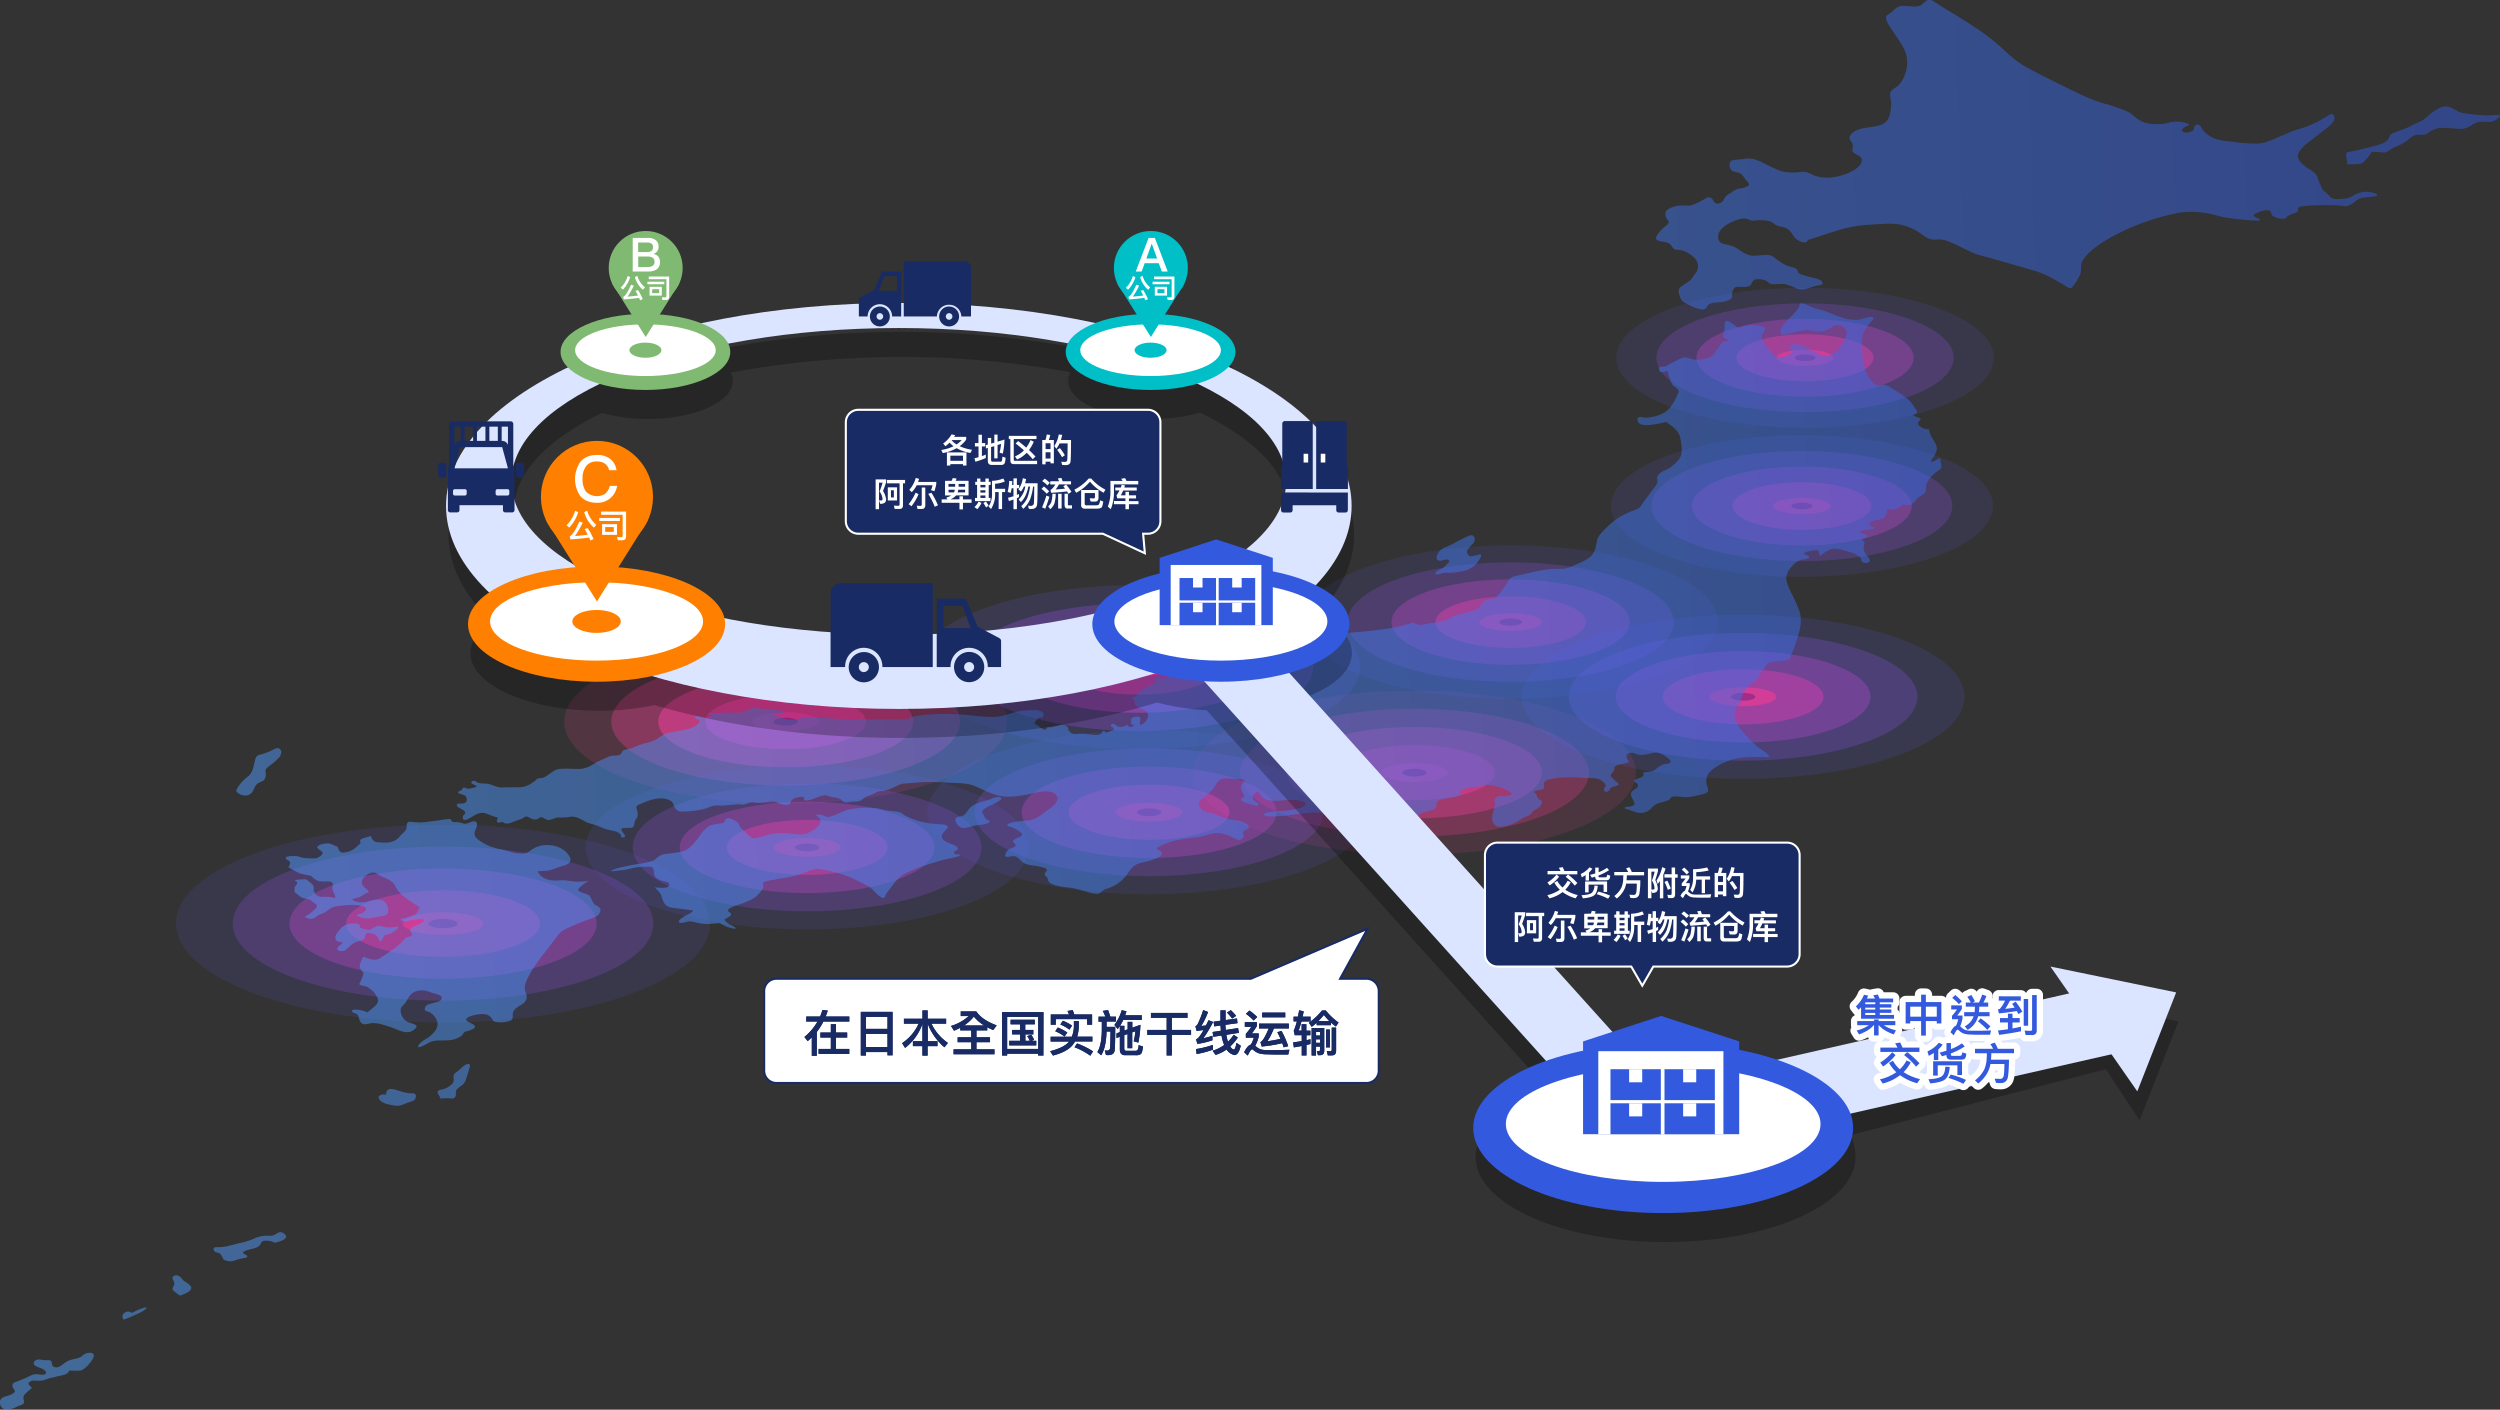 <svg id="レイヤー_1" data-name="レイヤー 1" xmlns="http://www.w3.org/2000/svg" xmlns:xlink="http://www.w3.org/1999/xlink" viewBox="0 0 1200 676.63"><rect x="0" y="0" width="1200" height="676.63" fill="#333333" stroke="none"/><defs><style>.cls-1{opacity:0.8;}.cls-2,.cls-30,.cls-31{fill:#335ade;}.cls-14,.cls-2,.cls-9{opacity:0;}.cls-3{fill:#5c54d4;}.cls-10,.cls-15,.cls-3{opacity:0.18;}.cls-4{fill:#854fcb;}.cls-11,.cls-16,.cls-4{opacity:0.36;}.cls-5{fill:#ad49c1;}.cls-12,.cls-17,.cls-5{opacity:0.54;}.cls-6{fill:#d644b8;}.cls-13,.cls-18,.cls-6{opacity:0.72;}.cls-7{fill:#ff3eae;opacity:0.9;}.cls-8{fill:#32006e;opacity:0.3;}.cls-9{fill:#d2407a;}.cls-10{fill:#db4084;}.cls-11{fill:#e43f8f;}.cls-12{fill:#ed3f99;}.cls-13{fill:#f63ea4;}.cls-14{fill:#2962ff;}.cls-15{fill:#545bef;}.cls-16{fill:#7f54df;}.cls-17{fill:#a94cce;}.cls-18{fill:#d445be;}.cls-19,.cls-20,.cls-21{opacity:0.5;}.cls-19{fill:url(#名称未設定グラデーション_15);}.cls-22,.cls-25,.cls-32,.cls-33,.cls-34{fill:none;}.cls-22{stroke:#dbe5ff;stroke-width:33px;}.cls-22,.cls-33,.cls-34{stroke-miterlimit:10;}.cls-23{fill:#dbe5ff;}.cls-24{fill:#192b64;}.cls-26{fill:#fff;}.cls-27{fill:#00bfc7;}.cls-28{fill:#80b971;}.cls-29{fill:#ff8000;}.cls-31{fill-rule:evenodd;}.cls-32,.cls-33{stroke:#fff;}.cls-32{stroke-linecap:round;stroke-linejoin:round;stroke-width:6px;}.cls-34{stroke:#192b64;}</style><linearGradient id="名称未設定グラデーション_15" x1="-92.09" y1="1669.36" x2="1138.49" y2="1669.36" gradientTransform="matrix(1, 0.02, 0.02, 0.56, 34.82, -609.94)" gradientUnits="userSpaceOnUse"><stop offset="0" stop-color="#53a2ff"/><stop offset="1" stop-color="#335ade"/></linearGradient></defs><g class="cls-1"><ellipse class="cls-2" cx="212.66" cy="443.32" rx="155.38" ry="58"/><ellipse class="cls-3" cx="212.66" cy="443.32" rx="128.17" ry="47.49"/><ellipse class="cls-4" cx="212.66" cy="443.32" rx="100.95" ry="36.98"/><ellipse class="cls-5" cx="212.66" cy="443.32" rx="73.74" ry="26.47"/><ellipse class="cls-6" cx="212.66" cy="443.32" rx="46.53" ry="15.96"/><ellipse class="cls-7" cx="212.66" cy="443.32" rx="19.32" ry="5.44"/><ellipse class="cls-8" cx="212.66" cy="443.32" rx="7.05" ry="2.26"/></g><ellipse class="cls-9" cx="377.11" cy="346.39" rx="128.86" ry="48.1"/><ellipse class="cls-10" cx="377.11" cy="346.39" rx="106.29" ry="39.38"/><ellipse class="cls-11" cx="377.11" cy="346.39" rx="83.72" ry="30.67"/><ellipse class="cls-12" cx="377.11" cy="346.39" rx="61.16" ry="21.95"/><ellipse class="cls-13" cx="377.11" cy="346.39" rx="38.59" ry="13.23"/><ellipse class="cls-7" cx="377.11" cy="346.39" rx="16.02" ry="4.52"/><ellipse class="cls-8" cx="377.11" cy="346.39" rx="5.85" ry="1.87"/><g class="cls-1"><ellipse class="cls-2" cx="387.42" cy="406.75" rx="128.86" ry="48.1"/><ellipse class="cls-3" cx="387.42" cy="406.75" rx="106.29" ry="39.38"/><ellipse class="cls-4" cx="387.42" cy="406.75" rx="83.72" ry="30.67"/><ellipse class="cls-5" cx="387.42" cy="406.75" rx="61.16" ry="21.95"/><ellipse class="cls-6" cx="387.42" cy="406.75" rx="38.59" ry="13.23"/><ellipse class="cls-7" cx="387.42" cy="406.75" rx="16.02" ry="4.52"/><ellipse class="cls-8" cx="387.42" cy="406.75" rx="5.85" ry="1.87"/></g><ellipse class="cls-2" cx="546.61" cy="320.19" rx="128.86" ry="48.1"/><ellipse class="cls-3" cx="546.61" cy="320.19" rx="106.29" ry="39.38"/><ellipse class="cls-4" cx="546.61" cy="320.19" rx="83.72" ry="30.67"/><ellipse class="cls-5" cx="546.61" cy="320.19" rx="61.16" ry="21.95"/><ellipse class="cls-6" cx="546.61" cy="320.19" rx="38.59" ry="13.23"/><ellipse class="cls-7" cx="546.61" cy="320.19" rx="16.02" ry="4.52"/><ellipse class="cls-8" cx="546.61" cy="320.19" rx="5.85" ry="1.87"/><g class="cls-1"><ellipse class="cls-9" cx="678.96" cy="370.86" rx="128.86" ry="48.1"/><ellipse class="cls-10" cx="678.96" cy="370.86" rx="106.29" ry="39.38"/><ellipse class="cls-11" cx="678.96" cy="370.86" rx="83.72" ry="30.67"/><ellipse class="cls-12" cx="678.96" cy="370.86" rx="61.16" ry="21.95"/><ellipse class="cls-13" cx="678.96" cy="370.86" rx="38.59" ry="13.23"/><ellipse class="cls-7" cx="678.96" cy="370.86" rx="16.02" ry="4.52"/><ellipse class="cls-8" cx="678.96" cy="370.86" rx="5.85" ry="1.87"/></g><g class="cls-1"><ellipse class="cls-2" cx="551.54" cy="389.88" rx="128.86" ry="48.1"/><ellipse class="cls-3" cx="551.54" cy="389.88" rx="106.29" ry="39.38"/><ellipse class="cls-4" cx="551.54" cy="389.88" rx="83.72" ry="30.67"/><ellipse class="cls-5" cx="551.54" cy="389.88" rx="61.16" ry="21.95"/><ellipse class="cls-6" cx="551.54" cy="389.88" rx="38.59" ry="13.23"/><ellipse class="cls-7" cx="551.54" cy="389.88" rx="16.02" ry="4.52"/><ellipse class="cls-8" cx="551.54" cy="389.88" rx="5.85" ry="1.87"/></g><g class="cls-1"><ellipse class="cls-2" cx="725.09" cy="298.61" rx="120.55" ry="45"/><ellipse class="cls-3" cx="725.09" cy="298.61" rx="99.44" ry="36.84"/><ellipse class="cls-4" cx="725.09" cy="298.61" rx="78.33" ry="28.69"/><ellipse class="cls-5" cx="725.09" cy="298.61" rx="57.21" ry="20.53"/><ellipse class="cls-6" cx="725.09" cy="298.61" rx="36.1" ry="12.38"/><ellipse class="cls-7" cx="725.09" cy="298.61" rx="14.99" ry="4.22"/><ellipse class="cls-8" cx="725.09" cy="298.61" rx="5.47" ry="1.75"/></g><g class="cls-1"><ellipse class="cls-14" cx="836.67" cy="334.46" rx="128.86" ry="48.1"/><ellipse class="cls-15" cx="836.67" cy="334.46" rx="106.29" ry="39.38"/><ellipse class="cls-16" cx="836.67" cy="334.46" rx="83.72" ry="30.67"/><ellipse class="cls-17" cx="836.67" cy="334.46" rx="61.16" ry="21.95"/><ellipse class="cls-18" cx="836.67" cy="334.46" rx="38.59" ry="13.23"/><ellipse class="cls-7" cx="836.67" cy="334.46" rx="16.02" ry="4.52"/><ellipse class="cls-8" cx="836.67" cy="334.46" rx="5.85" ry="1.87"/></g><g class="cls-1"><ellipse class="cls-2" cx="864.89" cy="242.88" rx="111.18" ry="41.5"/><ellipse class="cls-3" cx="864.89" cy="242.88" rx="91.7" ry="33.98"/><ellipse class="cls-4" cx="864.89" cy="242.88" rx="72.23" ry="26.46"/><ellipse class="cls-5" cx="864.89" cy="242.88" rx="52.76" ry="18.94"/><ellipse class="cls-6" cx="864.89" cy="242.88" rx="33.29" ry="11.42"/><ellipse class="cls-7" cx="864.89" cy="242.88" rx="13.82" ry="3.9"/><ellipse class="cls-8" cx="864.89" cy="242.88" rx="5.04" ry="1.62"/></g><g class="cls-1"><ellipse class="cls-2" cx="866.41" cy="171.73" rx="109.84" ry="41"/><ellipse class="cls-3" cx="866.41" cy="171.73" rx="90.6" ry="33.57"/><ellipse class="cls-4" cx="866.41" cy="171.73" rx="71.36" ry="26.14"/><ellipse class="cls-5" cx="866.41" cy="171.73" rx="52.13" ry="18.71"/><ellipse class="cls-6" cx="866.41" cy="171.73" rx="32.89" ry="11.28"/><ellipse class="cls-7" cx="866.41" cy="171.73" rx="13.66" ry="3.85"/><ellipse class="cls-8" cx="866.41" cy="171.73" rx="4.98" ry="1.6"/></g><path class="cls-19" d="M931.13,219.7c-.31.28-3.86,2.68-4.27,1.71-.25-.56.88-1.43,1.19-1.92a14.76,14.76,0,0,0,1.47-3c.67-1.88-.8-4.34-2-6.1a12.08,12.08,0,0,1-1.62-4.4,5.45,5.45,0,0,1-3.5-.79c-1.84-1.12-2.25-2.23-.86-3.42,1.16-1-.6-1.26-2-1.81-2.21-.87-.5-1,.36-1.57s-.52-2.28-1-3a18.37,18.37,0,0,0-3.79-4.36A56.57,56.57,0,0,0,909,187c-1-.62-3.29-2.47-5-2.29s-2.55.72-4-.32a8.26,8.26,0,0,1-1-.84,12.73,12.73,0,0,1-2.35-3.25c-2.61-4.86-2.95-10.08-2.84-15,0-1.84-.17-3.86.66-5.61a25,25,0,0,1,3.35-5c.32-.38,2.21-2,1.15-2.4-1.65-.59-5.14,1-6.85,1.17-5.52.56-10.15-1.84-14.61-3.57-2.1-.83-4.4-1.3-6.58-2-2-.68-3.94-1.87-6.1-2.3-1.33-.26-1,1.73-1.43,2.2-.83.95-1.59,1.91-2.4,2.86-2,2.31-5.16,4.65-6.06,7.22-.18.56-.77,2.41.71,2.68s3.54-.47,4.77-.78c1.67-.39,3.31-.89,5.05-1.15,2.83-.41,5.8.66,8.71.44a9.72,9.72,0,0,0,5.37-2.27,4.35,4.35,0,0,1,5.33.3c3.11,2.24.66,6-.78,8.26-1,1.61-4.65,6.49-8.83,5.34-4.5-1.25-7.36-4.09-12-5.21-2-.49-4.23,0-4.14,1.45,0,.61.8.67,1.13,1.13s-.22,1-.59,1.34a8.53,8.53,0,0,1-5.12,2c-2.31.16-2.57-.77-3.56-1.77a24.93,24.93,0,0,1-4.92-6.13,3,3,0,0,1-.09-3.11c.53-1,2.49-3,.15-3.65a17.93,17.93,0,0,0-6.39-.76c-1.86.17-3.46,1.22-5.31,1.25-1.26,0-5-4.59-6.31-2.66-.54.78-.13,1.77-.23,2.61-.16,1.08-.42,2.16-.65,3.24-.11.44-.55,1,0,1.35.91.55,1.82,1.1,2.72,1.66-1.17.23-2.94.29-3.42,1-.84,1.28-1.72,2.55-2.68,3.8-.73,1-1.59,2.57-3.12,3.21-2.36,1-6,1.76-8.78.86-1.35-.43-3-1-4.43-.5A23.21,23.21,0,0,0,804.9,173c-1.74.86-3.42,1.76-5.1,2.67-.93.52-3.59.07-3.55,1a2.14,2.14,0,0,0,.63,1.81c.71.54,2.8-.25,3.48-.5a35.38,35.38,0,0,0,2.1,6.17c.63,1.27,2.42,2,3.2,3.18.4.55-.16,1.34-.38,1.87a26.29,26.29,0,0,1-3.81,6.63c-1.94,2.38-5.4,3.94-9.79,4.51a11.42,11.42,0,0,1-2.81.1,9,9,0,0,0-1.76-.31c-1.4.17-1.22,1.67-.91,2.28,1.29,2.52,6.65,1.55,9.47,1,1.3-.23,2.55-.5,3.79-.81.51-.13,1.5.79,1.82,1,3,2.1,4.87,4.11,5.3,6.8s1,5.38.42,7.93c-.54,2.12-3.11,4.5-5.28,6.1-1.29.94-3.18,1.41-4.45,2.34s-2.14,2.27-1.75,3.51c.56,1.75-1.53,3.83-2.64,5.33-1.44,2-3,3.92-4.38,5.93-.66,1-1.34,2.45-3,3-1.22.46-2.46.9-3.63,1.4A32.22,32.22,0,0,0,771.4,253c-1.9,1.91-4.28,4-4.79,6.32s-.66,4.52-2.11,6.67c-1.64,2.42-5.83,4.05-9.23,5.53A15.75,15.75,0,0,1,750.6,273c-1.51.16-3.18,0-4.72.06-5.69.23-11,1.83-16.2,2.94-1.69.35-3.77.73-4.85,1.64a9.65,9.65,0,0,0-1.58,2.5,49.32,49.32,0,0,1-4.76,6.21,2.52,2.52,0,0,1-2.35,1.08c-2.72,0-3.86,1.2-5,2.47-.6.68-1.06,1.94-2,2.48a16.21,16.21,0,0,1-3.16.94,55.45,55.45,0,0,1-6.12,1.67,8.67,8.67,0,0,0-2.52,1.11,25.83,25.83,0,0,1-3.75,1.71c-2.82,1-6.34,1.07-9.37,1.8a7.51,7.51,0,0,1-3.54.23c-.44-.12-2.81-.82-1.93-1.27-9.61,3.57-21.09,4.29-32.27,5.24a46.46,46.46,0,0,0-7.19,1,5.47,5.47,0,0,0-3.71,2.82,6.21,6.21,0,0,1-4.1,3,24.09,24.09,0,0,1-6.8.25,54.18,54.18,0,0,1-9.35-1.38,12.26,12.26,0,0,1-4.43-2.12c-1.47-1.12-1-1.67.06-2.73a16.64,16.64,0,0,0,2.59-2.67c.54-.89-.06-2.22-.13-3.15,0-.27.23-.84-.14-1.06s-1.63-.31-1.91.12-.22,1.24-1.27,1.07a11.77,11.77,0,0,1-2.9-1.14c-1.32-.58-3,.06-4.36-.42-1.62-.59,1.21-3.25,1.86-3.71.82-.57,3.58-1.87,4.84-.91s3.09,1.76,4.37.7c1.09-.9,1.73-2.2,3.47-2.75a12.57,12.57,0,0,1,3.81-.63c1.33,0,2,.73,3.27.84,1.73.15,3.84-1.55,2.48-2.48-.9-.6-.33-2.14.48-2.61,1.23-.71,3.69.05,5-.79s-.26-2.53-1.75-3.07c-2.17-.81-4.91,0-7,.38-2.41.42-4.83.87-7.14,1.45-4,1-8.05,2.32-12.62,2-3.81-.25-9.69.53-10.21,3.25-.2,1-1.51,1.53-2.27,2.37s-2.08,2.94.61,2.59c1.4-.19.82,1.17.84,1.72,0,.86-.21,2.38.8,3.13s3,1.48,2.45,2.7-.44,2.23-1.11,3.29c-.81,1.34-2.39,2.34-3.63,3.51-.73.7-1.29,1.48-2,2.2-2.68,2.66-7.3,4.62-11.14,6.66-2,1.06-4,2.13-6.11,3.14a13.47,13.47,0,0,1-4,1.57,10.14,10.14,0,0,0-5.44,1.9c-1.23.93-1.75,1.66-3.8,1.7-1.15,0-4-.23-4.9.13-.74.27.29,1.06.75,1.23.86.31-.58,1.09-.89,1.27-1.57.9-3.47,1.56-5,2.47a9.2,9.2,0,0,0-2.19,1.66c-.5.56-.55,1.18-1.25,1.69a6.41,6.41,0,0,1-2.1.91c-.57.13,0,.24.26.39,1.58.77.82,2.5,1.77,3.54,1.1,1.21,3.7,1.47,4.94,2.65s.74,2.71.24,3.86c-.23.52-2,2.81-3.23,2.38-.5-.18.13-2.23.11-2.7,0-1.32-2.09-1.26-3.54-.65-.7.3-1.11.77-.94,1.32s-.12,1.12,0,1.65,1.49.49,1.28,1c-.11.3-2.15.94-2.41.42-.66-1.33-1.13-.43-2.56,0-2.2.6-3-.19-4.34-1.14a1.14,1.14,0,0,0-1.66.38c-.35.75,1,1,1.35,1.64.49.87-1.6,1.22-2.53,1.62-1.74.72-1.45.17-2.23-.75-.47.63-1.16,1.9-2.31,2.16-2.15.49-5.5-.51-7.8-.53-1.34,0-2.64.17-4,.12a2.93,2.93,0,0,1-2.25-1.11c-.67-.57-.76-.71-.66-1.32s-1.23-1.86-2.49-1.92c-1.87-.1-3.95,1-5.81,1.16-.57.07-1.75-.15-2,.24s-.13,1.06-1,.94a5.29,5.29,0,0,1-2.7-1.5c-.65-.52-1.6-.88-2.15-1.42s1.9-3.28,2.9-2.91c1.46.51,1.51-1.81,1.16-2.2-1.39-1.5-3.61-1.48-5.93-1.35a40,40,0,0,0-5.41.47c-2.89.56-5.36,1.62-8.21,2.25-4.44,1-9.13.37-13.79-.05-4.38-.39-8.91-.94-13.29-.89-2.69,0-5.37.13-8,.3a33,33,0,0,0-6.71.78c-1.73.5-3.07,1.34-5,1.57a38.43,38.43,0,0,1-4.43,0c-8.36,0-16.71.08-25.07-.15-4.64-.13-9.27-.58-13.9-.76a41.78,41.78,0,0,0-5.37.06c-1.35.15-2.37.68-3.67.85a16.91,16.91,0,0,1-6.73-.7c-.67-.22-4.37-1.54-3.62-2.25s3.48.28,4.4-.32c.74-.48-.93-1-1.46-1.08a50.74,50.74,0,0,0-7.22-.7c-1.88-.11-3.82-.35-5.72-.35a4.3,4.3,0,0,0-2.44.63,8.05,8.05,0,0,1-4.46,1.46c-2.8.07-5.56-.07-8.38.09-1.06.07-2.13.15-3.24.13-.8,0-2.4-.34-3,.14s1.75.85,1.29,1.5c-.69,1-5.42,0-6.74-.09-2.73-.14-.3,1.28.55,1.8,1.6.94-1.12,2.74-2.16,3.3-2.54,1.38-6.9,1.84-10.09,2.51a22.11,22.11,0,0,0-3.73.92,42.11,42.11,0,0,0-4.08,2.55,20,20,0,0,1-5.79,2,38,38,0,0,0-5.84,2.2c-1.34.54-4.38.62-4.78,1.65-.58,1.53-1.34,2-4.13,2-1.83,0-3.14.88-4.55,1.48a47.46,47.46,0,0,0-5.47,2.79,13.29,13.29,0,0,1-5.7,2.07c-2.39.2-5.06-.14-7.52-.07-1.62.05-3.64.06-4.87.74a44.81,44.81,0,0,0-4,2.69,7.87,7.87,0,0,1-1.66.88c-.76.27-1.8.18-2.59.41s-.88.75-1.36,1.14c-.76.59-1.7,1.09-2.55,1.65a10.21,10.21,0,0,1-5.64,1.39c-2.62,0-5.29.11-7.93.1-2.34,0-3.71-1-5.82-1.58-1.72-.43-3.82-.17-5.39-.64-.72-.22-.95-.76-1.75-.89s-1.64.23-1.55.79c.15,1,4.43,1.61,1.55,2.34-1.88.47-3.22,1-4.85,0-.5-.3-1.16.94-1.29,1.11-.42.49-1.51.58-1.72,1.13s1.12.89,1.9,1.1c1.14.31,1.78.66,2,1.4.46,1.47.56,2.83-2.39,3-.81,0-1.56-.11-2,.37s.12,1.2.88,1.6c2.07,1.07,4,2,2.29,3.52-.84.74-.78,3,1.5,2.16,1.88-.71,3.14-2,5.06-2.71,2.33-.91,3.67-.51,6,.53a28,28,0,0,0,3.46,1.14c.74.22,0,1-.09,1.4s-.12,1.11.92,1.1a17.22,17.22,0,0,1,1.9-.27c1.42,1.18,2.94.72,4.51.15a38.62,38.62,0,0,1,4-1.48c1.67-.39,2-2.06,4-.93,1.61.94,3.2,1.59,4.79.42,1.78-1.33,2.35.49,4.3.84,1.4.24,3.47-1.17,5-1.2a28.65,28.65,0,0,0,6.12-.34c1.59-.37,4.15.84,5.3,1.43a24.34,24.34,0,0,0,2.41,1.37,35.72,35.72,0,0,0,3.52,1c2,.54,3.53,1.57,5.55,2.14,1.56.44,3.23.69,4.76,1.17,1.21.39,3.13,1.67,2.47,2.49-.34.42,2.57.63,1.83-.76-.35-.68-2.11-2.44-1.55-3.11.38-.44,3.95-.33,4.77-.44,1.78-.25,1.17-3,2-3.92,1.27-1.41,1.12-2.8.68-4.39s-.77-2.18,1.29-3c3.48-1.44,8.68-3.8,13.23-2.34,2.44.79,2.62,1.67,3.18,3.09.38,1,1.37,2.74,3.4,2.79a48.22,48.22,0,0,0,10.87-1.21c1.64-.35,2.69-1.08,4.24-1.49,2-.5,4-.08,6-.26,1.51-.14,3-.29,4.55-.39,1-.07,2.73-.35,3.52.07.49.24,2.83-.75,3.22-.89,1.23-.45,1.61-.3,3.14-.18a22.54,22.54,0,0,0,5.58-.17,22.57,22.57,0,0,1,3-.31,5.18,5.18,0,0,1,2.78.88c1.29.56,5.07,1.4,5.5,0s1.1-2.45,3.82-2.93c1.45-.27,3-.48,2.83.68-.26,1.69,3.3.5,4.47.09s5.14-2.28,6.75-1.52c1.36.62,3.48.74,5,1.23a5.12,5.12,0,0,1,2,1,2.21,2.21,0,0,0,2,1c.93,0,1.75-.26,2.67-.31a23.21,23.21,0,0,0,3.24-.25c2.27-.46,2.35-1.84,4.39-2.47a20,20,0,0,0,4.5-2c.63-.37,3-.44,3.84-.65,2.75-.63,4.66-1.82,7-2.85,1.37-.62,2.71-.52,4.36-.65,2.44-.19,4.84-.45,7.3-.57,4.32-.23,8.88.15,13.23.36,3.51.16,7.72.15,10.81,1.4,3.91,1.57,7.37,3.62,11.75,4.72,4.59,1.14,9.84.21,14.19-.58,3.74-.67,9.57-2.74,12.9-.23s-.63,5.91-3.34,7.66c-3,1.92-5.3,4.87-10.19,5.19a37,37,0,0,0-7.19.92c-1.16.31-3.42,1.18-1.36,1.87a15.86,15.86,0,0,1,5.46,2.62c1.42,1.23,1.14,1.85-.7,2.56a7.15,7.15,0,0,0-2.53,1.44c-.63.71,0,1.06.63,1.69,1.53,1.59-1.75,1.87-2.87,2.7a4.12,4.12,0,0,0-1.74,2.75c-.13,1.34,1.83.73,3.15.53,2.45-.35,3.56,1.35,4.69,2.38,1.44,1.35,3.07,1.76,5.57,2.1a20.39,20.39,0,0,1,6,1.38c1.72.89-1.09,2.05-.33,3.22.4.61,1.12,1,1.31,1.69a2.71,2.71,0,0,0,.64,1.56c1.26,1.34,4,1.88,6.25,2.25,2,.34,4.1.51,6.11.9s3.85,1.05,5.74,1.55a17,17,0,0,0,4.93,1c1.86-.12,2.59-1.83,4.18-2.31a18.62,18.62,0,0,0,9.85-6.48c1.58-2.19,2.82-5,6.83-6,3.09-.76,9.17-2,10.24-4.15.51-1-1.19-1.75-2.15-2.45-1.12-.82,2.58-2.1,3.42-2.47,3.82-1.74,7.76-2.33,12.43-2.92,1.93-.24,3.88-.47,5.75-.84s3.41-1.1,5.39-1.38c4.19-.59,7.75,1.09,10.88,2.81,1.87,1,3.82-.62,3.57-1.68a3.56,3.56,0,0,1-.16-2c.27-.65,1.36-.92,2.07-1.38,1.71-1.11-.77-2.65-2.51-3.25-2.18-.76-4.75-.89-7-1.48-2.12-.53-4-1.48-6-2.16-1.76-.6-4.34-1.05-5.84-1.85a3.82,3.82,0,0,1-2-3.22c-.09-1.33,1.1-2.08,2.31-3.06,2.23-1.8,4.34-3.57,5.52-5.73a6.5,6.5,0,0,1,2.72-3c1.4-.73,4-.35,5.76-.24,1,.07,2,.17,3,.22a6.53,6.53,0,0,1,1.94.11c1.88.85-.86,2.22-1.05,3-.29,1.33.52,2.82,1.19,4.11.27.52.57,1.05.07,1.51-.35.33-1.09.53-1.26.91-.5,1.08,3.05,1.89,4.2,2.23.56.16,4.4,1.65,4.1.31-.19-.76-1.5-1.32-2.09-2a2,2,0,0,1-.68-1.87c.13-.65.69-1.09,1.3-1.59s1.37-1.22,1.79-.28a5.89,5.89,0,0,0,2.69,3c4,2.06,9.32.19,13.59.47,2.65.16,8,.8,5.5,2.92-1.9,1.58-6.24,1.93-9.29,2.29-2.77.34-5.8.12-8.37.86-.65.18-2.32.69-1.67,1.29s2.86.63,4,.61c5.75-.1,11.1-1.15,16.72-1.7,2.3-.24,4.68-.12,7-.22,2.16-.09,4.32-.2,6.47-.35a2.12,2.12,0,0,1-.31-1.8c.46-1.11,3.39-1,4.82-.53,1.75.56.93,2,1.13,2.92s1.67.92,2.82,1c4,.25,8.12.35,12.19.57a79.13,79.13,0,0,1,13,1.91c1.26.27,3.36,1.17,4.65,1.19s1.19-2.55,1.35-3c1-2.77,7.17-1.9,8.61-4.22.56-.88-.1-2.3.68-3,1-.91,3.65-1.26,5.25-1.57,1.89-.36,4.43-.57,5.85-1.44,1-.63-1.19-1.07,0-1.95a12.79,12.79,0,0,1,5.86-1.7,57.88,57.88,0,0,0,6-1.2c1.7-.29,3.81.32,5.41.71a19.27,19.27,0,0,1,5.17,1.92c1.15.64,3.4,1.71,1.18,2.27a16,16,0,0,1-3.46.48c-.84,0-1.5-.26-2.2.1-.93.49-2.27,1.74-1.66,2.57s0,2.49-.21,3.44c-.53,2.4-2.07,5.81.75,8,1.4,1.1,4.2.4,5.74,0a19.92,19.92,0,0,0,6.68-3.16c1.48-1.07,3.91-1.45,4.81-2.79A5,5,0,0,1,736.3,389a23.18,23.18,0,0,0,2.2-1.23c1-.84,1.85-2.07,1.52-3.14-.14-.51-.78-.65-1.26-1a3.37,3.37,0,0,1-1.13-1.79c0-.15,0-.57-.22-.67-.49-.25-1.14-.66-1-1,.29-1.19,4.72-.71,4.8-2,.05-1-.55-1.92.16-2.83.85-1.11,3.45-1.49,5.29-1.78,5.27-.83,10.9-.29,16.35-.08a15.31,15.31,0,0,1,4.47.51c1.2.46,3.1,2.08,3.24,2.91s-1.6,1.83-.47,2.86c1.33,1.21,2.46-.84,2.74-1.29.56-.93,2.19-.78,3.37-1.42s.66-.8-.29-1.65a21.51,21.51,0,0,1-2.77-2.69c-.84-1.14,1.88-2.45,1.6-3.67-.33-1.59,1.95-2,4-2.43,1.25-.23,3.5-.46,2.83-1.35s-1.25-1.91-.89-2.82,2.26-1.48,3.66-.88a8.92,8.92,0,0,0,5.11.62c2-.24,3.57-1,5.67-.93s8.78,4.07,5.95,5.12c-.88.33-2,.28-2.89.58a9.53,9.53,0,0,0-2.15,1.16c-1.16.79-2.19,2-4,2.24a27.39,27.39,0,0,0-3,.42c-.92.24-.22.57-.27,1-.21,1.48-2.55,1.74-4.16,2.53-1.34.66.91,1.32,1.36,2.22.76,1.56-1.71,2.23-2.78,3.39-1.2,1.31.13,3.14.77,4.53s.89,2.31-1.95,2.74c-.48.07-2.33.22-2.41.62s1.83.78,2.17.89c1.69.57,3.81,1.68,5.8,1.52a7.28,7.28,0,0,0,4.91-2.21,7.6,7.6,0,0,1,4.38-2.74,33.23,33.23,0,0,0,3.66-1.1c.86-.34.8-.57,1.11-1.09.76-1.27,4.52-.66,6.1-.49a19.76,19.76,0,0,0,6.71-.74c1.47-.34,4.53-.84,5.17-1.83.5-.75-.15-1.93-.35-2.73a7.94,7.94,0,0,1,0-4.68c1.2-3.15,6.09-5.87,10.46-7.51s9.08-1.73,14.23-1.72c1.6,0,3.22,0,4.83.1,1.35.07-1.55-2.45-1.77-2.59-1.14-.81-2.45-1.48-3.48-2.35a44.67,44.67,0,0,1-3.52-3.31c-4.3-4.43-8.58-9.11-7.28-14.25a5.57,5.57,0,0,1,2.52-3.49,12.26,12.26,0,0,1,1.75-5.21,13.24,13.24,0,0,1,3-3.67c.94-.77,2.71-1.68,3.24-2.59a29.7,29.7,0,0,1,3.22-5c.78-.88,1.1-2,2.34-2.73s3.71-.8,5.46-1c1.32-.15,3.7-.25,4.52-1,.47-.4.54-1.28.74-1.76.65-1.52,1.34-3,1.86-4.55,1.79-5.37,3.94-10.91,2.2-16.51a70.35,70.35,0,0,0-3.76-8.55c-1.17-2.46-2.55-5.06-2.54-7.6s2.18-5.32,4.53-7.25a6.65,6.65,0,0,1,3.51-1.51c1.2-.18,3.9-.44,2.63-1.61-.37-.34-2.48-.81-2.19-1.26.67-1,3.85-1.41,5.46-1.55,1.24-.11,1.35-.22,1.58.51s.47,1.46.71,2.19c1.54-1.11,4.2-3.44,6.87-3.5a19.64,19.64,0,0,1,5.74,1.23,21.29,21.29,0,0,1,5.08,1.8,5.53,5.53,0,0,1,1.77,1.54c.28.52.09,1,.49,1.56,1,1.27,4,.89,3.91-.46s-2-2.73-2.55-4.08a5.94,5.94,0,0,1,0-4.37c.19-.54-1-1-1.16-1.62s4.14-1,2.49-2.09c-.69-.46-3.39-.78-3.51-1.43-.17-.88,4.35-1.14,5.27-1.28,1.8-.27,2-.64.61-1.44s-2.26-1.59-.29-2.33a27.86,27.86,0,0,1,4.86-1.22c.75-.13,1.41-1.34,1.79-1.73.91-1,.72-2,.79-3.18,3.34,1.45,6.11-.89,7.86-2.26,3.43,1.75,5.46-1.31,6.67-2.7.83-1,2.15-1.4,3.13-2.22,1.36-1.13.8-3.06,1.16-4.41.61-2.23,2.67-4.59,5.05-6.29,1.34-1,2.35-1.41,2.17-2.82a30.61,30.61,0,0,0-.76-3.74M678.78,298.61l.18-.08A.5.5,0,0,0,678.78,298.61ZM692.17,269c1.36-.25,3-1.06,3.48.4.13.44-.58.84-.93,1.17a17.25,17.25,0,0,1-2.16,2.1c-1,.63-3.46,1.41-3.51,2.4-.08,1.24,2.28.45,3.1.12,1.14-.44,2.1-.23,3.54-.25a36.93,36.93,0,0,0,6.46-.79,11.64,11.64,0,0,0,8.05-5.74c.32-.59,1.78-2.89-.43-2.2-.62.19-3.83,1.13-4.38.73-3.11-2.34.35-4.33,2-6.45a2.77,2.77,0,0,0,.06-3c-.66-1.07-2.36-.34-3.32.09-3.64,1.67-6.78,3.65-10.58,5.2a6.58,6.58,0,0,0-3.65,3.5c-.55,1.06-.78,3.37,2.32,2.75M1135.66,92a13.28,13.28,0,0,0-5.94,1.81,10.09,10.09,0,0,1-5.26,1.65c-1.85.08-3.94.44-5.37-.54-1.25-.87-1.87-2.21-3.34-3-.92-.46-1.24-1.59-1.52-2.22a37.2,37.2,0,0,1-1.48-3.62,7.33,7.33,0,0,0-1.32-2.69,15,15,0,0,0-3.52-2.49c-2.29-1.54-5.36-4.18-4.94-6.26.53-2.67,3-4.74,5.62-6.74s5.15-4,7.69-6c2.26-1.78,5.78-4.36,3.58-6.9-.72-.82-2.19.42-2.74.74l-4.51,2.58a48.21,48.21,0,0,1-9.5,3.73c-3.31,1.06-6.28,2.47-9.36,3.74-2.76,1.14-6.09,2.87-9.62,3.09a72.33,72.33,0,0,1-12.47-.82c-3.69-.44-7.37-.68-10.24-2.32a13.14,13.14,0,0,1-4.13-3.44c-.45-.62-1.1-2.91-3.06-2.39-1.2.31-.85,2-1.47,2.62-.78.83-3.74,1.66-5.09.64-1.05-.76.61-2,1.44-2.43.43-.23,1.59-.48,1.61-.87s-1.51-.87-2.12-1a14.57,14.57,0,0,0-6.75-.21,20,20,0,0,1-6.19.94,23.13,23.13,0,0,1-6.48-.83,15.84,15.84,0,0,1-4.08-2.39c-1.48-1.07-2.57-2.34-4.54-3.09a86.51,86.51,0,0,0-8.61-3.07,68.72,68.72,0,0,1-7.79-2.48c-5-2.05-9.76-4.47-14.49-6.79-5.88-2.9-11.75-5.83-17.37-8.92-4.84-2.67-8-5.88-11.6-9.16a95.37,95.37,0,0,0-12.38-9.52c-4.58-3-9.24-6-14.07-8.83-1.51-.88-2.9-1.83-4.36-2.74-.76-.48-2.31-1.75-3.52-1.82-2-.11-3.28,2.07-4.64,2.68-2.23,1-4.88.24-7.42.19-4.3-.11-4.78,2-7.2,3.6-1.11.74-1.92,1.15-1.84,2.23a9.16,9.16,0,0,0,1.5,3.5c2,3.36,4.55,6.62,6.48,10a15.17,15.17,0,0,1,2,10.38,17.34,17.34,0,0,1-3.44,7.87c-1.32,1.65-4.27,2.52-4.53,4.48-.18,1.31.32,2.64.43,4a17.53,17.53,0,0,1-.27,4.39c-.42,2.39-1,5.51-4.84,6.76-4.3,1.43-9.73.91-13,3.44-1.08.86-2.1,2.07-1.7,3.22.25.71.93,1.36,1.2,2.08a4.84,4.84,0,0,1,.05,3.1c-.39,1.2,1.48,2,2.82,2.72s1.8,1.42,1.7,2.43c-.28,3.1-4.51,5.44-8.66,6.84s-9.44,2.11-13.92.45c-1.71-.63-3.24-1.78-5.36-1.86-1.33,0-2.57.27-3.87.32a29.56,29.56,0,0,1-4.41-.15c-3-.3-5.31-1.64-7.75-2.75-3.48-1.59-7.73-4.56-12.33-3.59-1.8.38-6,.1-6.77,1.3a3.67,3.67,0,0,0,.62,4.21c1,.79,2.68.75,3.86,1.34,1.35.68,2.11,2.08,2.81,3,.47.65,2.09,2.13,1.52,2.82-.76.94-3.19,1.35-4.76,1.6-1.76.29-3.17,1.68-4.47,2.37a6.2,6.2,0,0,0-2.71,2.71,3.49,3.49,0,0,1-2.91,2.13c-1.64.06-2.12-1.47-2.58-2.14A2.2,2.2,0,0,0,819.1,95a43.65,43.65,0,0,1-6.29,3.23c-2.38.93-4.46.17-7,.48-2.39.28-5.44,1.42-6.19,2.87a3.82,3.82,0,0,0,.62,3.69c.24.39.77.82.78,1.24,0,.78-1,1.53-1.67,2.12a18.79,18.79,0,0,0-3.89,4.19c-.79,1.37-1.12,2.47,1.71,3,2.28.4,3.77.47,4.9,1.84.58.72,1.05,2,2.59,2.2a21.48,21.48,0,0,1,2.63.26,14.1,14.1,0,0,1,5.32,3c2.56,2.11,3,4.86,1.83,7.2a10.91,10.91,0,0,1-1,1.36c-.82,1-1.26,2.23-2.45,3.13s-2.94,1.89-4.26,2.93a2.58,2.58,0,0,0-.87,2.85,8.7,8.7,0,0,0,1.29,3.42c.73,1.12,1.72,1.41,3.2,2.15a18.07,18.07,0,0,0,5.9,2.24c2.55.35,2.72-.61,3.49-1.74s2.75-1.45,4.89-1.55a13.42,13.42,0,0,0,5.72-1.28c1.74-1,.7-2.46,1.23-3.76.35-.93.7-2.45,2.65-2.43s4.29.45,5.69-.55c1.06-.76.92-2.13,2.19-2.76s4.16-.3,5.43.33c1.48.73,1.53,1.66,3.65,1.75,1.74.08,3.71-.31,5.42-.05a27.45,27.45,0,0,1,5.26,1.84,6.76,6.76,0,0,0,4,.68c2-.41,3.78-1.11,5.68-1.64,1.18-.34,3.57-.36,3.33-1.42-.3-1.31-2.19-1.89-4-2.36a63.77,63.77,0,0,1-6.43-1.77c-2.1-.78-1-2.06-2.62-2.83s-3.85-1-5.38-2a50.85,50.85,0,0,1-5.44-3.72c-2.19-1.71-7.87.1-10.72-.52-4.28-.91-6-4-10.12-4.9-1.59-.36-3.8-.57-4.63-1.6a3.77,3.77,0,0,1-.87-2.49c0-3.22,3.46-5.76,7.52-7.49,2.37-1,5.11-1.91,7.78-.58a2.7,2.7,0,0,0,1.91.32,22,22,0,0,1,5.9,0,6.09,6.09,0,0,1,4.06,1.73c1.35,1.16,3.67,1.08,5.41,1.87,3.2,1.44,3.12,4.51,6.28,6.09,1,.53,3.06,1.24,3.91.31.38-.42.1-.66.81-.87,8.88-2.59,16.7-6.13,26.83-7,2.63-.21,5.27-.35,7.9-.48a38.55,38.55,0,0,1,8.45.14,25.41,25.41,0,0,1,10.21,4.21c2.13,1.43,4,3.35,7.49,3.14a11.27,11.27,0,0,1,4.26.23,36.44,36.44,0,0,1,4.83,1.88c3.21,1.45,6.17,3.1,9.46,4.49a57.83,57.83,0,0,0,6.43,1.88c7.3,2,14.51,4.19,21.8,6.24,6.79,1.92,11.63,5.28,17,8.38,1.15.67,1.85-.4,2.26-.95a25,25,0,0,0,3.3-5.41c.86-2.12-.14-4.4,1.08-6.48,3-5.15,10-9.46,16.62-12.91a111.12,111.12,0,0,1,27.51-9.8,34.64,34.64,0,0,1,9.92-.83,46.88,46.88,0,0,1,7.79,1c2.14.5,4.1,1.18,6.35,1.56a133.5,133.5,0,0,0,13.33,1.49c.67.05,4.34.45,3.7-.36s-3.46-1.35-3-2.18c.53-1,6.67-3.36,8-1.87.61.75.3,1.57,1.24,2.28a8.79,8.79,0,0,0,5.8,1.22c.63-.17.44-.52.8-.77a13.13,13.13,0,0,1,2.27-1.24c1.07-.46,2.43-.65,3-1.41.46-.55-.06-1.19.3-1.68s1.37-.64,2.11-.77a46.42,46.42,0,0,1,6.28-.44,117.76,117.76,0,0,1,11.88.09c1.06.09,2.17.53,3.16.24a12.85,12.85,0,0,0,4.24-2.47,6.1,6.1,0,0,1,2.77-1.41c1.77-.34,3.72-.4,5.53-.65,5.14-.71-.84-2.35-3.36-2.28m58.26-36.7a59.64,59.64,0,0,1-7.91-.59c-1.91-.24-4.34-.4-5.93-1.17s-3-1.87-4.93-2.38a6.75,6.75,0,0,0-5.06,1,27.67,27.67,0,0,0-4.1,2.76,28,28,0,0,1-2.88,2.46c-1.49,1-3.51,1.65-5.14,2.55a42.58,42.58,0,0,1-5.11,2.25c-1.37.53-2.76,1-4.18,1.53-1.7.57-1.92,2.31-2.67,3.29-1.4,1.78-4.66,2.5-7.54,3.27-3.24.88-6.56,1.66-9.92,2.38a7.35,7.35,0,0,0-2.12.47c-.8.65-.31,2.07-.21,2.84s.63,2,.13,2.83c2.06-.09,6.4.2,7.72-.82a19.73,19.73,0,0,0,4.06-4.92c.31-.46,1.92-.2,2.64-.17,1.7,0,3.35.57,4.75-.07a29.38,29.38,0,0,0,2.56-1.62c1.19-.66,2.65-1.2,3.91-1.8a19.43,19.43,0,0,0,4-2.63c1.5-1.21,2.74-2.41,5.6-2.15s3.21-.76,4.94-1.74a11.16,11.16,0,0,1,6.45-1.59c2.72.09,5.37.36,8.06.5,2.32.12,4.27-1.25,5.7-2.11a8.45,8.45,0,0,1,5.33-1.32c2.17.07,3.64.33,5.26-.6.51-.29,3.27-1.9,2.57-2.42s-5,0-6,0m-1075,326.25c3-1,2.55-4,4.56-5.51,1.16-.89,2.77-1,3.47-2.21a5.23,5.23,0,0,0,.38-3.66c-.23-1.05,1-2,2-2.78a28.35,28.35,0,0,0,4.59-3.95c.84-1.09,1.64-3.05.13-4.17-1.18-.88-3.46.75-4.37,1.11a34.87,34.87,0,0,1-5.25,1.82c-1.77.42-2,2.14-2.25,3.1-.61,2.36-.87,5.51-3.36,7.4a18.18,18.18,0,0,0-5.21,5.87c-.45.92-.47,1.25.62,2a5.54,5.54,0,0,0,4.72,1m166.21,52.55c-.59-1.13-1.22-2.27-1.8-3.39a2.46,2.46,0,0,0-1.48-1.52,24.9,24.9,0,0,1-4.11-1.58c-1.59-1.08,3.56-4.23,4.65-4.94a37.37,37.37,0,0,1-4.66.4c-3.06.07-5.75-.87-8.87-.66s-5.23.25-7.86-1.11a6.89,6.89,0,0,1-3.07-3.2c1.78-.17,3.75-.15,5.47-.46a44.23,44.23,0,0,0,5-1.67c2-.59,4.17-1.09,5-2.41s-.24-2.94-1.35-4.2c-2.43-2.71-6.44-4.32-11.52-3.75a11.71,11.71,0,0,0-5.15,1.9c-1,.63-2,1.71-3.53,1.93-3.93.58-7.55-1-11.08-1.82a34.26,34.26,0,0,1-5.82-1.56,28.09,28.09,0,0,1-5.28-2.94c-1.56-1.14-2.21-2.24-2-3.69s1.84-3.5.94-4.79-3.41.07-4.28.37c-1.83.65-2.81-.32-4.63-.51-.92-.1-2.47.16-3-.5-.3-.36-.18-.94-1.09-1a30,30,0,0,0-4.89.59l-5.64.73a28.53,28.53,0,0,1-5.79.23c-.84-.06-3.08-.53-3.64,0-.92.8-.41,2.13-.72,3.07-.49,1.43-2.09,2.37-3.16,3.65a6.84,6.84,0,0,1-3.52,2.53c-1.94.71-4.57.57-6.86.35a3.42,3.42,0,0,1-3.43-3c-1.51.5-3.77.86-4.88,1.64-.92.64.22,1.52-.31,2-1.28,1-2.51,2.53-4.25,3.25a10,10,0,0,1-4.29,1.07c-1.53-.14-1.94-1.72-2.09-2.43-.08-.41-3.89-2-4.68-2-2,.13-3.69.22-4.89,1.28-.84.74-.45.83.4,1.58.39.34,1.82,1.24,1.75,1.64-.21,1.14-1.45,2.09-3.06,2.63a20,20,0,0,1-3.8,0,20.56,20.56,0,0,1-2.6-.21c-1-.18-1.78-.62-2.86-.76-1.29-.16-6.27-.23-5.29,1.24.36.55,1.42.77,1.8,1.29a1.91,1.91,0,0,1-.06,1.77c-.26.71-.83.91.09,1.42l3.67,2c1.59.88,4.52,1.23,6.49,1.71.32.08.54.43.7.61a8.07,8.07,0,0,0,2.22,1.6c1.72.8,4.46.3,6.41.6,1.69.27,1.07,2.06,1,2.77-.12,1.28.55,2.35,1.09,3.6.14.33.49.91.24,1.24s-1.76-.18-2.13-.23c-1.57-.2-2.78-.05-4.32-.14a3.93,3.93,0,0,1-3.74-2.56c-.43-1,.25-2.12-.46-3a13.77,13.77,0,0,0-2.86-2.47c-.72-.53-1.12-.37-2.24-.31-.84.05-3,0-3.48.51-.23.19.67.47.8.61.46.51,0,1.15-.28,1.6-.49.66-.9.83-.8,1.55.06.52-.19,1.67.36,2.11l2.56,2c1,.82,3.6.76,4.76,1.54.76.49,1.07,1.11,2,1.53a1.52,1.52,0,0,1,1,1.53c0,.66-.67,1.09-1.25,1.62a22.51,22.51,0,0,1-3.1,2.52c-.3.2-1.17.47-1.26.74-.16.51,1.39.88,2,1,2.12.36,3.19-1,4.38-1.72a11.65,11.65,0,0,1,1.93-.72,11.47,11.47,0,0,0,2.33-1.42c1.29-.88,2.6-2,4.66-2.16,3.18-.21,6.26-.9,9.5-.49,1.89.24,4.93.66,4.38,2.15-.46,1.27-1.95,1.88-3.84,2.27s2,1.67,2.48,1.77a10.45,10.45,0,0,0,5.12-.25c1.67-.37,3.58-.54,5.21-.94,2.17-.55,1.85-2.91,1.5-4.05a4.43,4.43,0,0,0-2.64-3.18c-2.21-.82-4.59-.23-6.63.31a10.17,10.17,0,0,1-6.56,0c-2.7-1.12.47-1.26,1.71-1.75,1.73-.65,2.86-1.78,4.63-2.37,1.27-.42-1.35-2.12-1.76-2.57-1.28-1.36-1.51-2.91-.5-4.28.71-1,3.21-3.16,5.47-2.7a5.2,5.2,0,0,1,1.91,1,13.88,13.88,0,0,0,2.67,1.35c2.36.94,4.7,2.42,5.36,4.11,1.42,3.62,5.92,6.37,10,9.11.19.13,1.76,1,1.68,1.17-.42.8-.85,1.6-1.28,2.4-.73,1.4-4.14,2.2-6.31,2.71-1.46.34-2.18.48-.65,1.35.87.49,1.56.14,2.6,0a29.68,29.68,0,0,1,6.74-.86c2.18.15.5,1.43-.31,1.88-1.77,1-4.6,1.64-5.34,3.14-.49,1,1.87,2.14.51,3-.68.45-2.33.43-2.73.92a29,29,0,0,1-6.08,5.56c-1.4,1-2.78,1.95-4.22,2.89-1,.65-2.36,1.85-3.91,2-2,.2-4.41-.72-6.06-1.4a25.27,25.27,0,0,0-1.65,3.66c-.44,1.28.5,2.75,1.49,3.91.45.56,0,1.37-.21,1.94a18.24,18.24,0,0,1-1.52,3.38c-.47,1,2.81,1.16,3.74,1.62A11.93,11.93,0,0,1,180,477c1.18,1.57,2,3.27.92,4.84s-3.13,2.71-4.49,4.14a14.65,14.65,0,0,0-6-1.38c-.88.06-1.8.46-1.39,1.06s2,.65,2.55,1.41c1,1.32.56,3,2.18,4.21,1.17.86,3.36-.07,4.68-.19a16.06,16.06,0,0,1,5.53.82,57.73,57.73,0,0,1,7.25,2.58c1.79.73,4.2,1.36,6.1.58,1-.4,2.75-1.67,2.6-2.49-.16-1-3.08-1.47-4.13-2a5.74,5.74,0,0,1-2.88-3,5.91,5.91,0,0,1-.58-3.22c.14-1,1-1.55,1.74-2.44,2.06-2.27,2.36-5.91,7.3-6.48a10,10,0,0,1,5.37.9c1.57.6,5.2,1.11,5.29,2.44.2,2.7-5.38,2.34-7.34,3.88-.56.44-1.14,1.87-.53,2.41a7.09,7.09,0,0,0,1.77.67,6,6,0,0,1,1.71,1.14c2.91,2.72,3.06,5.85.77,8.53a17.26,17.26,0,0,1-3.35,2.93,16.19,16.19,0,0,0-3.86,2.88c-.49.63-1.06,1.88.73,1.22a30.14,30.14,0,0,0,4.22-2.09c2.65-1.42,6.94-.65,10.26-1.14a10.76,10.76,0,0,0,5.05-2c.57-.43,1.23-1.88,2-2.09a12.72,12.72,0,0,0,3.88-1.4c1.81-1.2-.58-2.29-2.23-3.05-4.66-2.18,3.76-4,6.62-3.92a5.08,5.08,0,0,1,4,1.64c.57.77.67,1.75,2.15,2.14a13.75,13.75,0,0,0,7-.56c1.81-.77,1-2.8,1.37-4,.42-1.35,1.78-2.44,3.4-3.34,2.21-1.25,3.32-2.56,3.13-4.48-.14-1.29-.87-2.56-.93-3.86a9,9,0,0,1,1-3.87c2.56-5.69,6.91-11,11-16.33,1.31-1.73,2.67-3.45,3.94-5.19,1.53-2.16,4.61-3.49,7.74-4.79,1.92-.79,3.84-1.59,5.79-2.36s5.07-1.42,6.07-2.86c.54-.76,1.26-2.21.54-3a9,9,0,0,0-2.95-1.88m-110,16.27a5.79,5.79,0,0,1,1.1-2.5,8.78,8.78,0,0,1,2.45.27c2.93.59,3,2.6,4.11,4.1l1.06-1.67c.27-.42.51-1.35,1.06-1.66,2.6-.31,5.63-2.22,6.44-3.69.4-.69-1.89-.09-2.4-.06a16.69,16.69,0,0,1-3.87,0l-3.25-.75a10.91,10.91,0,0,0-2.45,1.1c-.32.14-1.7,1-2.13.95a16.82,16.82,0,0,1-3-.62c-1.71-.53-1.27-.9-1.62-1.8-.3-.75-2.35-.72-3.28-.7-4.33.14-5.82,2.51-7.38,4.54-1.34,1.74-1.73,4.62,2.91,4.51-.81.87-2.28,1.78-2.78,2.72-.75,1.38,2.44,2,3.74,1.08,1.7-1.19,2.68-2.72,4.73-3.7,1-.51,4.55-1.16,4.61-2.1M198,524.82a18.13,18.13,0,0,1-5.47-.92c-1.42-.38-4-1.44-5.51-1.14s-1.72,1.9-1.69,2.78a3.57,3.57,0,0,0-3.15.34c-1,.83-.11,2,.83,2.78a8.69,8.69,0,0,0,3.85,1.5,14.88,14.88,0,0,0,4.39.62,14.52,14.52,0,0,0,4-1.37,29.93,29.93,0,0,0,3.36-1.18c.95-.6,2-3.58-.66-3.41m24.49-13.06c-.79.64-1.46,1.33-2.21,2s-2,1.31-2.34,2.06-.09,1.64-.09,2.44a3.33,3.33,0,0,1-1.37,2.55,9.7,9.7,0,0,1-2.84,1.75c-.9.37-2.43.48-3.13.94-1.39.91,1,2.77.93,3.84a29.06,29.06,0,0,1,3.62-.16c1.8,0,2.79.48,3.53-.78.64-1.08-.08-2.21.62-3.28s2.14-1.75,3.15-2.68a7.13,7.13,0,0,0,1.63-3.29c.51-1.59,1.05-3.17,1.48-4.76.11-.35.53-1.87-.83-1.67a4.77,4.77,0,0,0-2.15,1.05m-182.95,139c-1.09,1.15-3.39,1.41-5.28,1.9-2.51.65-3.57,2.15-5.54,3.18a2.82,2.82,0,0,1-3.16,0c-1-.74-.1-2.72-1.81-2.94-.75-.08-1.51,0-2.27,0s-1.59-.28-2.4-.35c-2.06-.2-3.47,1.47-2.59,2.51,1.23,1.49,4.68,1.59,5.49,3.36.58,1.29-.88,1.59-2.67,1.37-2.11-.27-3.11-.26-4.76.58a70.42,70.42,0,0,1-7.18,3.06c-1.84.65-1.47,1.86-.88,3,.27.51.9,1.06.64,1.6a4.17,4.17,0,0,1-2,1.46c-1.47.65-3.43.77-4.37,1.78a2.92,2.92,0,0,0-.45,3.32c1.17,3.07,5.3,2,8,.53.77-.42,1.82-.63,2.59-1.07,1.27-.72.38-2.16.38-3.15,0-1.58,1.87-2.71,3.23-4,.24-.2,1-.66.76-.91-1.2-1.07-2.42-2-.59-2.95,1-.56,1.9-.34,3.31-.32a11.67,11.67,0,0,0,3-.2,33.34,33.34,0,0,1,3.42-1.11,25.05,25.05,0,0,0,3.18-.78,35.62,35.62,0,0,0,3.66-.88,3.88,3.88,0,0,0,1.67-1.17c.06-.1.34-.71.49-.71,1.57,0,3.44.15,5,0s2.73-1.51,3.47-2.18c.92-.84,5.76-6.19,1.36-6.35a4.91,4.91,0,0,0-3.62,1.38m49.06-35.65c-1.18-.8-1.61-2.14-3.09-2.74s-2.82.32-2.74,1.18,1,1.84.92,2.73-1.56,2.45-.43,3.33l2.6,2c.67.51,1.14.1,1.94-.23,1.61-.62,3.51-1.55,3.91-2.75.46-1.39-1.68-2.55-3.11-3.52M64,629.91a1.43,1.43,0,0,1-1.49-.11,2.43,2.43,0,0,0-2.41.18,2.08,2.08,0,0,0-.67,3.43,71.59,71.59,0,0,0,9.36-4.19c.29-.17,2.79-2,.89-1.63A20.37,20.37,0,0,0,64,629.91m69.58-38.23c-1.14.58-2.23,1.57-3.82,1.52a16.46,16.46,0,0,0-6.76.85,30.62,30.62,0,0,1-6.57,2.32c-2,.4-3.87.94-5.83,1.42a22.41,22.41,0,0,1-6.53.87c-1.9-.11-1.72,1.21-1.11,1.94s1.76.45,2.5,1.07a6.2,6.2,0,0,1,1.65,2.58c.21.51,1.74,1,2.5,1.09,2.15.36,4-.75,5.84-1.16s4.72-.48,2.36-2c-.48-.31-1.5-.6-1.14-1.09s1.82-1,2.78-1.24c2.16-.59,4.33-.83,5.34-2.26.67-1,.55-2,2.71-2.06a9.39,9.39,0,0,1,3.28.5c.76.26.83.53,1.61.37,1.87-.4,4.33-1.3,4.91-2.5.46-1-1.9-3.17-3.72-2.21M459.51,410.1c-2.58-.37-1.5-1.3-.24-2.1,1.68-1.05-1.1-2.33-2.55-2.85-1.94-.71-4.16-1.66-4.63-3.09-.57-1.67,1.62-3.14,2.6-4.53s-1.38-1.79-3.37-1.88a47.23,47.23,0,0,1-7.37-.84,32.58,32.58,0,0,1-10-3.61,8.34,8.34,0,0,0-1.84-1.24,14.54,14.54,0,0,0-2.9-.51c-1.26-.13-2.51-.23-3.74-.43s-2.46-.65-3.75-.9c-4.13-.79-9.11-.37-13.12.2-3.38.47-5.84,2.28-8.78,3.26-.91.32-2.53.85-3.59.32A9.07,9.07,0,0,0,393,391c-.78-.06-1.68.13-.9.65,3.71,2.51.69,5.27-2.22,7.07a10.2,10.2,0,0,1-5.22,1.77c-2.71.12-5.33-.53-8-.56a27.64,27.64,0,0,0-8,.75c-1.5.43-3,.87-4.53,1.28s-2.6.8-3.89-.26-2.58-2.36-3.83-3.51a6.68,6.68,0,0,1-1.47-1.73c-.29-.66-.22-1.13-1-1.72s-3-2-4.46-2c-1.2,0-1.71,1.39-1.92,2-.12.29-2.89.68-3.36.78-1.26.27-3,.35-3.93,1a16.78,16.78,0,0,0-3.93,4,40.75,40.75,0,0,1-3.61,4.63c-1.74,1.73-3.05,3.23-6.4,3.81-1.81.31-3.68.57-5.54.8a9.94,9.94,0,0,0-3.68.77,17.55,17.55,0,0,0-2.9,2.21,8.93,8.93,0,0,1-2.85,1c-2.65.74-5.75,1-8.52,1.58-2.51.53-5.07,1-7.42,1.74-.37.11-3.49,1.25-1.67,1.12s3.7-.38,5.47-.6c2.06-.27,4-.81,5.94-1.21a29.75,29.75,0,0,1,5.77-.33c.78,0,1.91-.06,2.29.46a5.17,5.17,0,0,1,.74,2.37,3.9,3.9,0,0,0,.58,2.19A9.56,9.56,0,0,0,318,422.8c.83.31,2.6.51,3.08,1.07a1.46,1.46,0,0,1-.83,2c-1.56.52-4.19.22-5.94.06.93,1.12,2.48,2.4,3,3.61.85,2.09.95,5.44,5.1,6.13,1.24.21,10.41,1.16,10.23,1.57-.47,1-3.61,2.2-4.76,3-.73.52-2.41,1.57-1.93,2.37.6,1,3.47-.14,4.37-.3,1.46-.25,3.84.53,5.23.8a19,19,0,0,0,5.42.35c1.39-.1,2.77-.22,4.14-.37.43-.06,3.05,1.49,3.55,1.68.35.16,5,1.63,4.46.71s-2.93-1.54-3.93-2.46c-.6-.55-1.92-1.42-1.09-1.93,1.71-1.06,4.15-1.81,1.88-3.36-2.62-1.77,5.53-3.67,7.07-4.34,2.47-1,5.13-2.15,6.61-3.77s3.3-3.34,2.58-5.22c-.59-1.52,4.05-1.84,5.56-2.18,2.06-.45,4.14-.67,6.19-1.07a48.72,48.72,0,0,0,8.58-2.37,46.17,46.17,0,0,1,4.39-1.53c1.88-.53,3.74.13,5.65.52a55.65,55.65,0,0,1,11,3.14c3.06,1.34,6,2.81,8.82,4.31s3.88,4,6.71,5.54c1.71.94,1.78-1.13,2.26-1.79,1.36-1.84,2.73-3.68,4.18-5.49a15.56,15.56,0,0,1,5.6-4.52,64.78,64.78,0,0,1,8.3-3.38c3.72-1.23,7.49-2.42,11.47-3.37a48.2,48.2,0,0,0,5.6-1.31c1.23-.47-.21-.74-1-.86m20.42-27.37c-1.56-.41-3.39.47-4.55.92-1.89.73-4.07,1.12-5.93,1.89a12,12,0,0,0-3.93,2.28c-.77.86-1.24,1.79-2,2.64a4.4,4.4,0,0,1-3,1.57c-1.66.12-2.08,1.07-1.93,2,.16,1.15,1.9,3.61,4.12,3.46a26.79,26.79,0,0,0,4.5-1c1.75-.43,3.7-.41,5.43-.83.62-.16,3.39-1,2.09-1.65a4.07,4.07,0,0,1-2.46-2.34c-.23-.58-1-1.59-.83-2.16.14-.85,1.7-1.63,2.62-2.17,1.08-.62,8.94-3.79,5.85-4.59"/><g class="cls-20"><path class="cls-21" d="M1027,537.77l18.66-47.5-60.36-12.42,3.1,9.82L852.12,521.93c-14.87-4.72-33-7.5-52.64-7.5-6.48,0-12.8.31-18.9.88L620,336.9c17.36-4.9,28.9-13.56,28.9-23.43,0-7.2-6.12-13.74-16.15-18.66,11.07-11.69,17.2-24.55,17.2-38.05,0-25.84-22.43-49.32-59-66.76a10.43,10.43,0,0,0,3.27-7.17c0-10.09-18.24-18.26-40.74-18.26-10.11,0-19.35,1.65-26.47,4.39a466.11,466.11,0,0,0-189.24.11c-7.16-2.8-16.52-4.5-26.77-4.5-22.5,0-40.73,8.17-40.73,18.26a10.6,10.6,0,0,0,3.52,7.43c-36.27,17.41-58.49,40.79-58.49,66.5,0,14.85,7.42,28.92,20.68,41.51-6.41,4.37-10.15,9.58-10.15,15.2,0,15.28,27.63,27.66,61.72,27.66a127.36,127.36,0,0,0,26.57-2.69c34.09,10,74.79,15.76,118.52,15.76,45.55,0,87.82-6.29,122.75-17a118.06,118.06,0,0,0,23.83,3.72L743.22,523.14c-21.26,7.48-34.92,19.11-34.92,32.17,0,22.58,40.82,40.88,91.18,40.88s91.17-18.3,91.17-40.88c0-2.93-.69-5.78-2-10.53l122.18-31.56ZM348.89,310.66c-3.14-14-29.43-24.86-61.4-24.86-3.07,0-6.09.1-9,.29-20.06-11.74-31.77-25.9-31.77-41.15,0-17.75,15.87-34,42.3-46.73a80.64,80.64,0,0,0,22,2.88c22.5,0,40.74-8.17,40.74-18.26a9,9,0,0,0-1-4,450.88,450.88,0,0,1,163-.14,9,9,0,0,0-1,4.11c0,10.09,18.23,18.26,40.73,18.26a79.77,79.77,0,0,0,22.46-3c26.61,12.73,42.6,29.07,42.6,46.88,0,15.12-11.52,29.17-31.28,40.86h0c-30.27,0-55.43,9.77-60.69,22.66-27.55,6.39-59.64,10.06-93.89,10.06A430.79,430.79,0,0,1,348.89,310.66Z"/></g><line class="cls-22" x1="574.39" y1="298.29" x2="788.26" y2="535.86"/><path class="cls-23" d="M431.44,145.41c-120,0-217.34,43.62-217.34,97.44s97.31,97.44,217.34,97.44,217.34-43.63,217.34-97.44S551.47,145.41,431.44,145.41Zm0,159.21c-102.67,0-185.9-32.95-185.9-73.59s83.23-73.58,185.9-73.58,185.9,32.94,185.9,73.58S534.11,304.62,431.44,304.62Z"/><path class="cls-24" d="M479.66,306.29l-10.32-5.45L464,288.36a1.65,1.65,0,0,0-1.51-1H449.63v32.83h6.62a8.94,8.94,0,1,1,17.87,0h6.41V307.74A1.65,1.65,0,0,0,479.66,306.29Zm-26.92-4.82V290.89H462l3.94,10.58Z"/><path class="cls-24" d="M403.6,279.9a4.93,4.93,0,0,0-4.93,4.93v35.36h7a8.94,8.94,0,1,1,17.87,0h24.18V279.9Z"/><path class="cls-24" d="M465.19,312.93a7.26,7.26,0,1,0,7.26,7.26A7.25,7.25,0,0,0,465.19,312.93Zm0,9.66a2.4,2.4,0,1,1,2.39-2.4A2.4,2.4,0,0,1,465.19,322.59Z"/><path class="cls-24" d="M415.38,313a6,6,0,0,0-.74,0,7.26,7.26,0,1,0,7.26,7.26h0A7.25,7.25,0,0,0,415.38,313Zm-.74,9.62a2.4,2.4,0,1,1,2.4-2.4A2.4,2.4,0,0,1,414.64,322.59Z"/><polygon class="cls-25" points="430.52 132.63 430.52 139.59 421.86 139.59 424.45 132.63 430.52 132.63"/><path class="cls-25" d="M422.34,156.68a4.78,4.78,0,0,1-4.78-4.78h9.55A4.77,4.77,0,0,1,422.34,156.68Z"/><path class="cls-24" d="M412.25,143.72v8.18h4.21a5.88,5.88,0,0,1,11.76,0h4.35V130.32h-8.43a1.07,1.07,0,0,0-1,.65l-3.54,8.21-6.79,3.58A1.09,1.09,0,0,0,412.25,143.72Zm9.61-4.13,2.59-7h6.07v7Z"/><path class="cls-25" d="M455.58,156.68a4.78,4.78,0,0,1-4.78-4.78h9.55A4.77,4.77,0,0,1,455.58,156.68Z"/><path class="cls-24" d="M462.84,125.41a3.24,3.24,0,0,1,3.24,3.24V151.9h-4.63a5.88,5.88,0,0,0-11.75,0H433.8V125.41Z"/><path class="cls-24" d="M417.56,151.9a4.78,4.78,0,1,0,4.78-4.77A4.78,4.78,0,0,0,417.56,151.9Zm3.2,0a1.58,1.58,0,1,1,1.58,1.58A1.57,1.57,0,0,1,420.76,151.9Z"/><path class="cls-24" d="M450.8,151.9h0a4.78,4.78,0,1,0,4.78-4.77l-.49,0A4.78,4.78,0,0,0,450.8,151.9Zm3.2,0a1.58,1.58,0,1,1,1.58,1.58A1.57,1.57,0,0,1,454,151.9Z"/><path class="cls-24" d="M631.76,234.73H647v-9.48h0l-.09-.52-.49-1.86V203.38a1.28,1.28,0,0,0-1.28-1.27H631.76Z"/><path class="cls-24" d="M614.9,236.38v8.47A1.11,1.11,0,0,0,616,246h3.36a1.1,1.1,0,0,0,1.1-1.1v-2.38h20.94v2.38a1.1,1.1,0,0,0,1.1,1.1h3.36a1.11,1.11,0,0,0,1.11-1.1v-8.47Z"/><path class="cls-24" d="M630.12,234.73V202.11H616.77a1.27,1.27,0,0,0-1.28,1.27v19.49l-.5,1.86-.08.52h0v9.48Z"/><rect class="cls-26" x="625.73" y="217.81" width="2.19" height="4.2"/><rect class="cls-26" x="633.96" y="217.81" width="2.19" height="4.2"/><path class="cls-24" d="M246.87,224.79l-.49-1.86V203.51a1.28,1.28,0,0,0-1.28-1.28H216.84a1.27,1.27,0,0,0-1.27,1.28v19.42l-.5,1.86-.08.52h0v19.54a1.11,1.11,0,0,0,1.11,1.1h3.35a1.1,1.1,0,0,0,1.1-1.1v-2.37h20.87v2.37a1.1,1.1,0,0,0,1.1,1.1h3.35a1.1,1.1,0,0,0,1.1-1.1V225.31h0Zm-6.06-20h3v8.72a3,3,0,0,0-2.72-1.88h-.3Zm3,20H218.15l2.73-10.16v0h20.17v0Zm-8.92-20h4.07v6.84h-4.07Zm-5.93,0H233v6.84h-4.07Zm-5.93,0h4.07v6.84H223Zm-4.89,0h3v6.84h-.3a3,3,0,0,0-2.72,1.88ZM224,237a.85.85,0,0,1-.84.85H218.3a.86.86,0,0,1-.85-.85v-1.36a.85.85,0,0,1,.85-.84h4.88a.84.84,0,0,1,.84.84Zm20.47,0a.85.85,0,0,1-.84.85h-4.88a.86.86,0,0,1-.85-.85v-1.36a.85.85,0,0,1,.85-.84h4.88a.84.84,0,0,1,.84.84Z"/><rect class="cls-24" x="210.34" y="222.08" width="3.94" height="7.26" rx="1.19"/><rect class="cls-24" x="247.67" y="222.08" width="3.94" height="7.26" rx="1.19"/><ellipse class="cls-27" cx="552.28" cy="168.92" rx="40.73" ry="18.26"/><ellipse class="cls-26" cx="552.28" cy="168.09" rx="33.74" ry="12.41"/><circle class="cls-27" cx="552.41" cy="128.63" r="17.75"/><polygon class="cls-27" points="552.41 161.76 568.57 135.99 536.25 135.99 552.41 161.76"/><ellipse class="cls-27" cx="552.28" cy="168.09" rx="7.68" ry="3.64"/><ellipse class="cls-28" cx="309.8" cy="168.92" rx="40.73" ry="18.26"/><ellipse class="cls-26" cx="309.8" cy="168.09" rx="33.74" ry="12.41"/><circle class="cls-28" cx="309.93" cy="128.63" r="17.75"/><polygon class="cls-28" points="309.93 161.76 326.09 135.99 293.77 135.99 309.93 161.76"/><path class="cls-26" d="M311.08,114.2a5.68,5.68,0,0,1,3.77,1.15,3.67,3.67,0,0,1,1.27,2.91,3.56,3.56,0,0,1-2.51,3.64,3.92,3.92,0,0,1,2.39,1.28,4,4,0,0,1,.79,2.6,4.07,4.07,0,0,1-1.67,3.59,7.23,7.23,0,0,1-4,.95H303.7V114.2ZM306.34,121h4a4,4,0,0,0,2.4-.56,2.29,2.29,0,0,0,.7-1.83,2,2,0,0,0-.7-1.67,4,4,0,0,0-2.35-.54h-4.09Zm0,7.18h4.38a4.79,4.79,0,0,0,2.35-.48,2,2,0,0,0,1.08-1.94,2.35,2.35,0,0,0-.79-2,4.29,4.29,0,0,0-2.57-.61h-4.45Z"/><path class="cls-26" d="M302.48,133A14.9,14.9,0,0,1,299,139l-1.06-.91a12.85,12.85,0,0,0,3.36-5.66Zm6,10.59-1.25.56c-.16-.41-.33-.8-.49-1.18-2.19.33-4.64.57-7.34.75l-.23-1.3c.85-.19,2.11-2.1,3.76-5.75l1.31.46a35.45,35.45,0,0,1-3,5.24c1.7-.11,3.38-.29,5-.54a22.4,22.4,0,0,0-1.22-2.2l1.2-.41A27.93,27.93,0,0,1,308.51,143.54Zm1.09-5.6-1,1.11a12.27,12.27,0,0,1-3.81-6.07l1.14-.64A11.35,11.35,0,0,0,309.6,137.94Z"/><path class="cls-26" d="M318.86,135.24v1.2h-8.11v-1.2ZM318,144l-.34-1.27,1.8,0c.28,0,.42-.23.42-.66V134h-8.46v-1.27h9.78v9.74c0,1-.49,1.52-1.45,1.52Zm-.33-6.34v4.22h-5.89v-4.22Zm-1.27,1.17h-3.37v1.88h3.37Z"/><path class="cls-26" d="M554.33,114.2l6.16,16.12h-2.82l-1.47-4h-6.74l-1.47,4h-2.82l6.16-16.12Zm1.08,9.91-2.52-7.06h-.1l-2.55,7.06Z"/><path class="cls-26" d="M545,133a14.9,14.9,0,0,1-3.53,6.07l-1.06-.91a12.75,12.75,0,0,0,3.35-5.66Zm6,10.59-1.25.56c-.16-.41-.33-.8-.49-1.18-2.19.33-4.64.57-7.34.75l-.23-1.3c.85-.19,2.11-2.1,3.76-5.75l1.31.46a35.45,35.45,0,0,1-3,5.24c1.7-.11,3.38-.29,5-.54a22.4,22.4,0,0,0-1.22-2.2l1.2-.41A27.93,27.93,0,0,1,551,143.54Zm1.09-5.6-1,1.11a12.27,12.27,0,0,1-3.81-6.07l1.14-.64A11.35,11.35,0,0,0,552.08,137.94Z"/><path class="cls-26" d="M561.34,135.24v1.2h-8.11v-1.2Zm-.82,8.76-.35-1.27,1.81,0c.28,0,.42-.23.42-.66V134h-8.46v-1.27h9.78v9.74c0,1-.49,1.52-1.45,1.52Zm-.33-6.34v4.22H554.3v-4.22Zm-1.27,1.17h-3.37v1.88h3.37Z"/><ellipse class="cls-28" cx="309.8" cy="168.09" rx="7.68" ry="3.64"/><ellipse class="cls-29" cx="286.35" cy="299.56" rx="61.71" ry="27.67"/><ellipse class="cls-26" cx="286.35" cy="298.29" rx="51.12" ry="18.81"/><circle class="cls-29" cx="286.54" cy="238.51" r="26.9"/><polygon class="cls-29" points="286.54 288.7 311.02 249.66 262.06 249.66 286.54 288.7"/><path class="cls-26" d="M293,220.37a8.17,8.17,0,0,1,2.91,5.33h-3.53a5.15,5.15,0,0,0-2.08-3.19,6.51,6.51,0,0,0-3.81-1,6,6,0,0,0-5.24,2.38,9.62,9.62,0,0,0-1.62,6,9.8,9.8,0,0,0,1.59,6,7.36,7.36,0,0,0,9.24,1.12,6.92,6.92,0,0,0,2.23-3.79h3.53a9.74,9.74,0,0,1-3.47,6.08,9.48,9.48,0,0,1-6.14,2.05c-3.69,0-6.45-1.18-8.25-3.48a14.58,14.58,0,0,1,.1-16c1.86-2.35,4.55-3.5,8.09-3.5A9.91,9.91,0,0,1,293,220.37Z"/><path class="cls-26" d="M277.54,245.82a18.13,18.13,0,0,1-4.31,7.42l-1.29-1.12a15.62,15.62,0,0,0,4.1-6.92Zm7.37,12.94-1.52.68-.6-1.44c-2.67.41-5.67.7-9,.92l-.28-1.59q1.56-.34,4.59-7l1.6.56a43.69,43.69,0,0,1-3.72,6.41c2.08-.14,4.12-.35,6.11-.67a30.14,30.14,0,0,0-1.49-2.68l1.46-.5A32.69,32.69,0,0,1,284.91,258.76Zm1.34-6.84-1.17,1.35a15,15,0,0,1-4.65-7.42l1.4-.77A13.88,13.88,0,0,0,286.25,251.92Z"/><path class="cls-26" d="M297.57,248.61v1.48h-9.92v-1.48Zm-1,10.71-.42-1.55,2.21.05c.34,0,.51-.28.51-.81v-9.9H288.52v-1.55h12v11.9q0,1.86-1.77,1.86Zm-.4-7.74v5.15H289v-5.15ZM294.61,253h-4.12v2.3h4.12Z"/><ellipse class="cls-29" cx="286.35" cy="298.29" rx="11.63" ry="5.51"/><ellipse class="cls-30" cx="586.02" cy="299.56" rx="61.71" ry="27.67"/><ellipse class="cls-26" cx="586.02" cy="298.29" rx="51.12" ry="18.81"/><line class="cls-22" x1="1018.22" y1="488.06" x2="807.91" y2="535.86"/><ellipse class="cls-30" cx="798.33" cy="541.4" rx="91.18" ry="40.88"/><ellipse class="cls-26" cx="798.33" cy="539.53" rx="75.52" ry="27.78"/><polygon class="cls-31" points="834.81 544.41 759.87 544.41 759.87 499.87 797.34 487.64 834.81 499.87 834.81 544.41"/><rect class="cls-26" x="767.18" y="504.57" width="60.06" height="39.84"/><rect class="cls-30" x="773.03" y="529.58" width="24.17" height="14.83"/><rect class="cls-30" x="798.96" y="529.58" width="24.17" height="14.83"/><rect class="cls-26" x="781.98" y="529.58" width="6.28" height="6.28"/><rect class="cls-26" x="807.91" y="529.58" width="6.28" height="6.28"/><rect class="cls-30" x="773.03" y="513.22" width="24.17" height="14.83"/><rect class="cls-30" x="798.96" y="513.22" width="24.17" height="14.83"/><rect class="cls-26" x="781.98" y="513.22" width="6.28" height="6.28"/><rect class="cls-26" x="807.91" y="513.22" width="6.28" height="6.28"/><polygon class="cls-31" points="610.95 300.06 556.63 300.06 556.63 267.78 583.79 258.91 610.95 267.78 610.95 300.06"/><rect class="cls-26" x="561.93" y="271.18" width="43.53" height="28.88"/><rect class="cls-30" x="566.17" y="289.31" width="17.52" height="10.75"/><rect class="cls-30" x="584.97" y="289.31" width="17.52" height="10.75"/><rect class="cls-26" x="572.66" y="289.31" width="4.55" height="4.55"/><rect class="cls-26" x="591.45" y="289.31" width="4.55" height="4.55"/><rect class="cls-30" x="566.17" y="277.45" width="17.52" height="10.75"/><rect class="cls-30" x="584.97" y="277.45" width="17.52" height="10.75"/><rect class="cls-26" x="572.66" y="277.45" width="4.55" height="4.55"/><rect class="cls-26" x="591.45" y="277.45" width="4.55" height="4.55"/><path class="cls-24" d="M892.11,484.72l-1.28-1.66a15,15,0,0,0,3.88-5.6l2,.44c-.17.48-.38.94-.59,1.4H900a14.5,14.5,0,0,0-.88-1.55l2.25-.38c.27.59.54,1.22.8,1.93h6.55v1.81h-6.43V482h5.57v1.64h-5.57v.9h5.57v1.64h-5.57v1h6.83V489H893.31V483.5C892.93,483.92,892.53,484.32,892.11,484.72Zm-.65,7.39v-2h8.1v-.76h2.19v.76h8v2h-5.5a16.21,16.21,0,0,0,5.78,2.41l-1,2c-3.27-1.14-5.64-2.59-7.11-4.37h-.19V497h-2.19v-4.91h-.19c-1.34,1.72-3.67,3.19-7,4.45l-1.15-1.89a18.8,18.8,0,0,0,5.9-2.56Zm8.67-11h-4.81V482h4.81Zm0,2.56h-4.81v.9h4.81Zm0,2.54h-4.81v1h4.81Z"/><path class="cls-24" d="M924.41,477.46V481h7.45v10.25h-2.21v-1.15h-5.24v7h-2.27v-7h-5.23v1.15h-2.2V481h7.43v-3.58ZM922.14,488v-4.81h-5.23V488Zm7.51,0v-4.81h-5.24V488Z"/><path class="cls-24" d="M941.69,482.62v1.7a28.54,28.54,0,0,1-2.21,3.13H942v1.43a20,20,0,0,1-1.11,3.78l.44.37a7.31,7.31,0,0,0,1.91,1.33,9,9,0,0,0,2.63.4l3.92,0c1.51,0,3.49-.07,5.92-.15l-.5,2.06h-5.14c-1.45,0-2.88,0-4.29-.09a10.73,10.73,0,0,1-3.25-.48,7.28,7.28,0,0,1-2.4-1.62.57.57,0,0,0-.48-.23c-.38,0-1,.91-1.85,2.71l-1.57-1.47c.92-1.85,1.85-2.92,2.73-3.25a17.36,17.36,0,0,0,1-3h-3v-1.64a27.35,27.35,0,0,0,2.38-3.05h-2.76v-2Zm0-2L940.26,482a20.89,20.89,0,0,0-3.21-3l1.45-1.39A26.43,26.43,0,0,1,941.67,480.62Zm6.11,5.19c.08-.8.14-1.66.17-2.6h-4.39v-2H946a22,22,0,0,0-1.7-2.7l1.93-.93a32,32,0,0,1,1.74,3.07l-1.15.56h3.07a31.51,31.51,0,0,0,1.59-3.84l2,.74a25.74,25.74,0,0,1-1.43,3.1h2.29v2h-4.28c0,1-.09,1.85-.17,2.6H955v2h-5.48a10.56,10.56,0,0,1-5.06,6.53l-1.36-1.72a8.54,8.54,0,0,0,4.24-4.81h-4.54v-2Zm7.6,6.85-1.51,1.68a32,32,0,0,0-4.48-4.08l1.29-1.45A34.34,34.34,0,0,1,955.38,492.66Z"/><path class="cls-24" d="M970,478.25v2.06h-5.23a28.88,28.88,0,0,1-2.27,3.95c1.51-.17,3-.36,4.54-.61-.38-.59-.78-1.2-1.2-1.81l1.68-1.07a40.55,40.55,0,0,1,3.17,4.77l-1.83,1.26c-.25-.51-.52-1-.82-1.51-2.62.46-5.48.84-8.54,1.15l-.48-1.95a3.36,3.36,0,0,0,.86-.21,14.54,14.54,0,0,0,2.54-4h-3v-2.06Zm.08,16.76c-3.28.67-6.78,1.26-10.52,1.72l-.52-2.1c1.61-.17,3.21-.36,4.76-.59v-3.27H960v-2.1h3.8v-2.12H966v2.12h3.46v2.1H966v2.89c1.38-.25,2.73-.54,4.07-.84Zm3.42-15.5v12.83h-2.12V479.51Zm-1.19,17.28-.49-2.12c1,.09,2,.13,2.86.13.48,0,.73-.28.73-.78v-16.4h2.23v17a2,2,0,0,1-2.21,2.2Z"/><path class="cls-24" d="M917.16,509.9a19.56,19.56,0,0,1-3.44,4.73,24.7,24.7,0,0,0,7.89,3.34l-1.36,2a24.54,24.54,0,0,1-8.23-3.88,22.45,22.45,0,0,1-8.3,4l-1.36-2a23.07,23.07,0,0,0,7.87-3.42,18.08,18.08,0,0,1-3.48-4.45l1.88-1.07a14.94,14.94,0,0,0,3.3,4.11,16.25,16.25,0,0,0,3.21-4.24Zm-7.31-3.46a24,24,0,0,1-5.94,5.46l-1.41-1.85a23.57,23.57,0,0,0,5.76-5Zm.93-3.61a15.76,15.76,0,0,0-1.14-2l2.46-.42c.38.74.76,1.56,1.11,2.44h8.11v2.08H902.57v-2.08Zm10.56,7.56L919.72,512a35.44,35.44,0,0,0-5.75-5.56l1.49-1.43A44.1,44.1,0,0,1,921.34,510.39Z"/><path class="cls-24" d="M925.83,506.82l-.67-2.15a14.36,14.36,0,0,0,5.5-4.17l1.81.86a12.3,12.3,0,0,1-2.1,2.41v5.06h-2.14v-3.42C927.49,505.89,926.7,506.35,925.83,506.82Zm10.06,5.35c-.29,2.81-.92,4.68-1.89,5.59-1,1.17-3.52,1.93-7.49,2.28l-.86-2c3.31-.15,5.48-.67,6.53-1.55s1.44-2.38,1.59-4.52Zm5.88,3.84h-2.22v-4.64h-9.43v4.92h-2.21V509.4h13.86Zm-5.25-7.37c-1.49,0-2.22-.67-2.22-2v-.25l-2.14.63L931,505.26c1.18-.29,2.27-.61,3.3-.94v-3.65h2.14v2.89a24.51,24.51,0,0,0,5.27-2.73l1.38,1.45a32.52,32.52,0,0,1-6.65,3.36v.57c0,.38.21.59.65.59h3.65a1.06,1.06,0,0,0,.74-.24,2.51,2.51,0,0,0,.38-1.44l2,.63c-.15,1.42-.44,2.24-.86,2.49a3.37,3.37,0,0,1-1.81.4Zm7.16,9.72-1.24,1.89a38.45,38.45,0,0,0-7.2-2.83l1.11-1.64A42.51,42.51,0,0,1,943.68,518.36Z"/><path class="cls-24" d="M956.7,503.44a13.74,13.74,0,0,0-1.34-2.23l2.08-.78a17.56,17.56,0,0,1,1.53,3h7.75v2.12H955.84c0,.79-.08,1.82-.17,3.1h8.66q-.14,7-.63,8.72a3.17,3.17,0,0,1-3.2,2.5c-.69,0-1.49,0-2.41-.11l-.65-2c1.11.06,2.06.1,2.83.1s1.35-.65,1.6-1.83a47.83,47.83,0,0,0,.23-5.31h-6.68a14.16,14.16,0,0,1-1.53,4.37,17.56,17.56,0,0,1-4.35,5L948,518.57a15.8,15.8,0,0,0,4.41-5.14,15.1,15.1,0,0,0,1.19-5.33c.05-1.05.09-1.89.11-2.54H948v-2.12Z"/><path class="cls-32" d="M892.11,484.72l-1.28-1.66a15,15,0,0,0,3.88-5.6l2,.44c-.17.48-.38.94-.59,1.4H900a14.5,14.5,0,0,0-.88-1.55l2.25-.38c.27.59.54,1.22.8,1.93h6.55v1.81h-6.43V482h5.57v1.64h-5.57v.9h5.57v1.64h-5.57v1h6.83V489H893.31V483.5C892.93,483.92,892.53,484.32,892.11,484.72Zm-.65,7.39v-2h8.1v-.76h2.19v.76h8v2h-5.5a16.21,16.21,0,0,0,5.78,2.41l-1,2c-3.27-1.14-5.64-2.59-7.11-4.37h-.19V497h-2.19v-4.91h-.19c-1.34,1.72-3.67,3.19-7,4.45l-1.15-1.89a18.8,18.8,0,0,0,5.9-2.56Zm8.67-11h-4.81V482h4.81Zm0,2.56h-4.81v.9h4.81Zm0,2.54h-4.81v1h4.81Z"/><path class="cls-32" d="M924.41,477.46V481h7.45v10.25h-2.21v-1.15h-5.24v7h-2.27v-7h-5.23v1.15h-2.2V481h7.43v-3.58ZM922.14,488v-4.81h-5.23V488Zm7.51,0v-4.81h-5.24V488Z"/><path class="cls-32" d="M941.69,482.62v1.7a28.54,28.54,0,0,1-2.21,3.13H942v1.43a20,20,0,0,1-1.11,3.78l.44.37a7.31,7.31,0,0,0,1.91,1.33,9,9,0,0,0,2.63.4l3.92,0c1.51,0,3.49-.07,5.92-.15l-.5,2.06h-5.14c-1.45,0-2.88,0-4.29-.09a10.73,10.73,0,0,1-3.25-.48,7.28,7.28,0,0,1-2.4-1.62.57.57,0,0,0-.48-.23c-.38,0-1,.91-1.85,2.71l-1.57-1.47c.92-1.85,1.85-2.92,2.73-3.25a17.36,17.36,0,0,0,1-3h-3v-1.64a27.35,27.35,0,0,0,2.38-3.05h-2.76v-2Zm0-2L940.26,482a20.89,20.89,0,0,0-3.21-3l1.45-1.39A26.43,26.43,0,0,1,941.67,480.62Zm6.11,5.19c.08-.8.14-1.66.17-2.6h-4.39v-2H946a22,22,0,0,0-1.7-2.7l1.93-.93a32,32,0,0,1,1.74,3.07l-1.15.56h3.07a31.51,31.51,0,0,0,1.59-3.84l2,.74a25.74,25.74,0,0,1-1.43,3.1h2.29v2h-4.28c0,1-.09,1.85-.17,2.6H955v2h-5.48a10.56,10.56,0,0,1-5.06,6.53l-1.36-1.72a8.54,8.54,0,0,0,4.24-4.81h-4.54v-2Zm7.6,6.85-1.51,1.68a32,32,0,0,0-4.48-4.08l1.29-1.45A34.34,34.34,0,0,1,955.38,492.66Z"/><path class="cls-32" d="M970,478.25v2.06h-5.23a28.88,28.88,0,0,1-2.27,3.95c1.51-.17,3-.36,4.54-.61-.38-.59-.78-1.2-1.2-1.81l1.68-1.07a40.55,40.55,0,0,1,3.17,4.77l-1.83,1.26c-.25-.51-.52-1-.82-1.51-2.62.46-5.48.84-8.54,1.15l-.48-1.95a3.36,3.36,0,0,0,.86-.21,14.54,14.54,0,0,0,2.54-4h-3v-2.06Zm.08,16.76c-3.28.67-6.78,1.26-10.52,1.72l-.52-2.1c1.61-.17,3.21-.36,4.76-.59v-3.27H960v-2.1h3.8v-2.12H966v2.12h3.46v2.1H966v2.89c1.38-.25,2.73-.54,4.07-.84Zm3.42-15.5v12.83h-2.12V479.51Zm-1.19,17.28-.49-2.12c1,.09,2,.13,2.86.13.48,0,.73-.28.73-.78v-16.4h2.23v17a2,2,0,0,1-2.21,2.2Z"/><path class="cls-32" d="M917.16,509.9a19.56,19.56,0,0,1-3.44,4.73,24.7,24.7,0,0,0,7.89,3.34l-1.36,2a24.54,24.54,0,0,1-8.23-3.88,22.45,22.45,0,0,1-8.3,4l-1.36-2a23.07,23.07,0,0,0,7.87-3.42,18.08,18.08,0,0,1-3.48-4.45l1.88-1.07a14.94,14.94,0,0,0,3.3,4.11,16.25,16.25,0,0,0,3.21-4.24Zm-7.31-3.46a24,24,0,0,1-5.94,5.46l-1.41-1.85a23.57,23.57,0,0,0,5.76-5Zm.93-3.61a15.76,15.76,0,0,0-1.14-2l2.46-.42c.38.74.76,1.56,1.11,2.44h8.11v2.08H902.57v-2.08Zm10.56,7.56L919.72,512a35.44,35.44,0,0,0-5.75-5.56l1.49-1.43A44.1,44.1,0,0,1,921.34,510.39Z"/><path class="cls-32" d="M925.83,506.82l-.67-2.15a14.36,14.36,0,0,0,5.5-4.17l1.81.86a12.3,12.3,0,0,1-2.1,2.41v5.06h-2.14v-3.42C927.49,505.89,926.7,506.35,925.83,506.82Zm10.06,5.35c-.29,2.81-.92,4.68-1.89,5.59-1,1.17-3.52,1.93-7.49,2.28l-.86-2c3.31-.15,5.48-.67,6.53-1.55s1.44-2.38,1.59-4.52Zm5.88,3.84h-2.22v-4.64h-9.43v4.92h-2.21V509.4h13.86Zm-5.25-7.37c-1.49,0-2.22-.67-2.22-2v-.25l-2.14.63L931,505.26c1.18-.29,2.27-.61,3.3-.94v-3.65h2.14v2.89a24.51,24.51,0,0,0,5.27-2.73l1.38,1.45a32.52,32.52,0,0,1-6.65,3.36v.57c0,.38.21.59.65.59h3.65a1.06,1.06,0,0,0,.74-.24,2.51,2.51,0,0,0,.38-1.44l2,.63c-.15,1.42-.44,2.24-.86,2.49a3.37,3.37,0,0,1-1.81.4Zm7.16,9.72-1.24,1.89a38.45,38.45,0,0,0-7.2-2.83l1.11-1.64A42.51,42.51,0,0,1,943.68,518.36Z"/><path class="cls-32" d="M956.7,503.44a13.74,13.74,0,0,0-1.34-2.23l2.08-.78a17.56,17.56,0,0,1,1.53,3h7.75v2.12H955.84c0,.79-.08,1.82-.17,3.1h8.66q-.14,7-.63,8.72a3.17,3.17,0,0,1-3.2,2.5c-.69,0-1.49,0-2.41-.11l-.65-2c1.11.06,2.06.1,2.83.1s1.35-.65,1.6-1.83a47.83,47.83,0,0,0,.23-5.31h-6.68a14.16,14.16,0,0,1-1.53,4.37,17.56,17.56,0,0,1-4.35,5L948,518.57a15.8,15.8,0,0,0,4.41-5.14,15.1,15.1,0,0,0,1.19-5.33c.05-1.05.09-1.89.11-2.54H948v-2.12Z"/><path class="cls-30" d="M892.11,484.72l-1.28-1.66a15,15,0,0,0,3.88-5.6l2,.44c-.17.48-.38.94-.59,1.4H900a14.5,14.5,0,0,0-.88-1.55l2.25-.38c.27.59.54,1.22.8,1.93h6.55v1.81h-6.43V482h5.57v1.64h-5.57v.9h5.57v1.64h-5.57v1h6.83V489H893.31V483.5C892.93,483.92,892.53,484.32,892.11,484.72Zm-.65,7.39v-2h8.1v-.76h2.19v.76h8v2h-5.5a16.21,16.21,0,0,0,5.78,2.41l-1,2c-3.27-1.14-5.64-2.59-7.11-4.37h-.19V497h-2.19v-4.91h-.19c-1.34,1.72-3.67,3.19-7,4.45l-1.15-1.89a18.8,18.8,0,0,0,5.9-2.56Zm8.67-11h-4.81V482h4.81Zm0,2.56h-4.81v.9h4.81Zm0,2.54h-4.81v1h4.81Z"/><path class="cls-30" d="M924.41,477.46V481h7.45v10.25h-2.21v-1.15h-5.24v7h-2.27v-7h-5.23v1.15h-2.2V481h7.43v-3.58ZM922.14,488v-4.81h-5.23V488Zm7.51,0v-4.81h-5.24V488Z"/><path class="cls-30" d="M941.69,482.62v1.7a28.54,28.54,0,0,1-2.21,3.13H942v1.43a20,20,0,0,1-1.11,3.78l.44.37a7.31,7.31,0,0,0,1.91,1.33,9,9,0,0,0,2.63.4l3.92,0c1.51,0,3.49-.07,5.92-.15l-.5,2.06h-5.14c-1.45,0-2.88,0-4.29-.09a10.73,10.73,0,0,1-3.25-.48,7.28,7.28,0,0,1-2.4-1.62.57.57,0,0,0-.48-.23c-.38,0-1,.91-1.85,2.71l-1.57-1.47c.92-1.85,1.85-2.92,2.73-3.25a17.36,17.36,0,0,0,1-3h-3v-1.64a27.35,27.35,0,0,0,2.38-3.05h-2.76v-2Zm0-2L940.26,482a20.89,20.89,0,0,0-3.21-3l1.45-1.39A26.43,26.43,0,0,1,941.67,480.62Zm6.11,5.19c.08-.8.14-1.66.17-2.6h-4.39v-2H946a22,22,0,0,0-1.7-2.7l1.93-.93a32,32,0,0,1,1.74,3.07l-1.15.56h3.07a31.51,31.51,0,0,0,1.59-3.84l2,.74a25.74,25.74,0,0,1-1.43,3.1h2.29v2h-4.28c0,1-.09,1.85-.17,2.6H955v2h-5.48a10.56,10.56,0,0,1-5.06,6.53l-1.36-1.72a8.54,8.54,0,0,0,4.24-4.81h-4.54v-2Zm7.6,6.85-1.51,1.68a32,32,0,0,0-4.48-4.08l1.29-1.45A34.34,34.34,0,0,1,955.38,492.66Z"/><path class="cls-30" d="M970,478.25v2.06h-5.23a28.88,28.88,0,0,1-2.27,3.95c1.51-.17,3-.36,4.54-.61-.38-.59-.78-1.2-1.2-1.81l1.68-1.07a40.55,40.55,0,0,1,3.17,4.77l-1.83,1.26c-.25-.51-.52-1-.82-1.51-2.62.46-5.48.84-8.54,1.15l-.48-1.95a3.36,3.36,0,0,0,.86-.21,14.54,14.54,0,0,0,2.54-4h-3v-2.06Zm.08,16.76c-3.28.67-6.78,1.26-10.52,1.72l-.52-2.1c1.61-.17,3.21-.36,4.76-.59v-3.27H960v-2.1h3.8v-2.12H966v2.12h3.46v2.1H966v2.89c1.38-.25,2.73-.54,4.07-.84Zm3.42-15.5v12.83h-2.12V479.51Zm-1.19,17.28-.49-2.12c1,.09,2,.13,2.86.13.48,0,.73-.28.73-.78v-16.4h2.23v17a2,2,0,0,1-2.21,2.2Z"/><path class="cls-30" d="M917.16,509.9a19.56,19.56,0,0,1-3.44,4.73,24.7,24.7,0,0,0,7.89,3.34l-1.36,2a24.54,24.54,0,0,1-8.23-3.88,22.45,22.45,0,0,1-8.3,4l-1.36-2a23.07,23.07,0,0,0,7.87-3.42,18.08,18.08,0,0,1-3.48-4.45l1.88-1.07a14.94,14.94,0,0,0,3.3,4.11,16.25,16.25,0,0,0,3.21-4.24Zm-7.31-3.46a24,24,0,0,1-5.94,5.46l-1.41-1.85a23.57,23.57,0,0,0,5.76-5Zm.93-3.61a15.76,15.76,0,0,0-1.14-2l2.46-.42c.38.74.76,1.56,1.11,2.44h8.11v2.08H902.57v-2.08Zm10.56,7.56L919.72,512a35.44,35.44,0,0,0-5.75-5.56l1.49-1.43A44.1,44.1,0,0,1,921.34,510.39Z"/><path class="cls-30" d="M925.83,506.82l-.67-2.15a14.36,14.36,0,0,0,5.5-4.17l1.81.86a12.3,12.3,0,0,1-2.1,2.41v5.06h-2.14v-3.42C927.49,505.89,926.7,506.35,925.83,506.82Zm10.06,5.35c-.29,2.81-.92,4.68-1.89,5.59-1,1.17-3.52,1.93-7.49,2.28l-.86-2c3.31-.15,5.48-.67,6.53-1.55s1.44-2.38,1.59-4.52Zm5.88,3.84h-2.22v-4.64h-9.43v4.92h-2.21V509.4h13.86Zm-5.25-7.37c-1.49,0-2.22-.67-2.22-2v-.25l-2.14.63L931,505.26c1.18-.29,2.27-.61,3.3-.94v-3.65h2.14v2.89a24.51,24.51,0,0,0,5.27-2.73l1.38,1.45a32.52,32.52,0,0,1-6.65,3.36v.57c0,.38.21.59.65.59h3.65a1.06,1.06,0,0,0,.74-.24,2.51,2.51,0,0,0,.38-1.44l2,.63c-.15,1.42-.44,2.24-.86,2.49a3.37,3.37,0,0,1-1.81.4Zm7.16,9.72-1.24,1.89a38.45,38.45,0,0,0-7.2-2.83l1.11-1.64A42.51,42.51,0,0,1,943.68,518.36Z"/><path class="cls-30" d="M956.7,503.44a13.74,13.74,0,0,0-1.34-2.23l2.08-.78a17.56,17.56,0,0,1,1.53,3h7.75v2.12H955.84c0,.79-.08,1.82-.17,3.1h8.66q-.14,7-.63,8.72a3.17,3.17,0,0,1-3.2,2.5c-.69,0-1.49,0-2.41-.11l-.65-2c1.11.06,2.06.1,2.83.1s1.35-.65,1.6-1.83a47.83,47.83,0,0,0,.23-5.31h-6.68a14.16,14.16,0,0,1-1.53,4.37,17.56,17.56,0,0,1-4.35,5L948,518.57a15.8,15.8,0,0,0,4.41-5.14,15.1,15.1,0,0,0,1.19-5.33c.05-1.05.09-1.89.11-2.54H948v-2.12Z"/><polygon class="cls-23" points="1044.56 476.36 984.2 463.94 1025.9 523.86 1044.56 476.36"/><path class="cls-24" d="M857.78,404.46h-139a6,6,0,0,0-6,6v47.48a6,6,0,0,0,6,6H783l5.3,9.18,5.29-9.18h64.23a6,6,0,0,0,6-6V410.46A6,6,0,0,0,857.78,404.46Z"/><path class="cls-33" d="M857.78,404.46h-139a6,6,0,0,0-6,6v47.48a6,6,0,0,0,6,6H783l5.3,9.18,5.29-9.18h64.23a6,6,0,0,0,6-6V410.46A6,6,0,0,0,857.78,404.46Z"/><path class="cls-26" d="M753.94,423.48a14.62,14.62,0,0,1-2.62,3.6,18.59,18.59,0,0,0,6,2.55l-1,1.57a18.71,18.71,0,0,1-6.27-3,17,17,0,0,1-6.32,3l-1-1.53a17.64,17.64,0,0,0,6-2.61,14.08,14.08,0,0,1-2.66-3.39l1.44-.82A11.29,11.29,0,0,0,750,426a12.49,12.49,0,0,0,2.44-3.24Zm-5.57-2.64a18.27,18.27,0,0,1-4.53,4.16l-1.07-1.41a17.66,17.66,0,0,0,4.38-3.81Zm.7-2.75a10.9,10.9,0,0,0-.86-1.54l1.87-.32c.29.56.58,1.18.85,1.86h6.18v1.58H742.82v-1.58Zm8.06,5.76-1.24,1.25a27.11,27.11,0,0,0-4.38-4.24l1.13-1.09A33.77,33.77,0,0,1,757.13,423.85Z"/><path class="cls-26" d="M759.26,421.13l-.51-1.63a11.1,11.1,0,0,0,4.2-3.19l1.37.66a9.34,9.34,0,0,1-1.6,1.84v3.85h-1.63v-2.61Q760.25,420.61,759.26,421.13Zm7.67,4.08c-.22,2.14-.7,3.57-1.44,4.26-.78.89-2.69,1.47-5.71,1.74l-.66-1.52c2.53-.11,4.18-.51,5-1.18a5.15,5.15,0,0,0,1.21-3.44Zm4.48,2.93h-1.69V424.6h-7.19v3.75h-1.68V423.1h10.56Zm-4-5.62c-1.14,0-1.7-.51-1.7-1.54v-.19l-1.63.48-.88-1.33c.9-.22,1.73-.46,2.51-.72v-2.78h1.64v2.21a19,19,0,0,0,4-2.08l1,1.1a24.26,24.26,0,0,1-5.07,2.56v.43c0,.29.16.45.49.45h2.79a.83.83,0,0,0,.56-.17,2,2,0,0,0,.29-1.11l1.5.48c-.11,1.09-.33,1.71-.65,1.91a2.67,2.67,0,0,1-1.38.3Zm5.46,7.41-1,1.44a29.26,29.26,0,0,0-5.49-2.16l.85-1.25A32.67,32.67,0,0,1,772.87,429.93Z"/><path class="cls-26" d="M781.51,418.55a11.49,11.49,0,0,0-1-1.7l1.59-.59a14.32,14.32,0,0,1,1.17,2.29h5.9v1.62h-8.29c0,.61-.06,1.39-.13,2.37h6.6a36.16,36.16,0,0,1-.48,6.64,2.4,2.4,0,0,1-2.44,1.9c-.52,0-1.13,0-1.84-.08l-.49-1.52c.85,0,1.57.08,2.16.08s1-.49,1.21-1.39a33.86,33.86,0,0,0,.18-4.05h-5.09a10.71,10.71,0,0,1-1.17,3.33,13.56,13.56,0,0,1-3.31,3.83l-1.22-1.19a11.88,11.88,0,0,0,3.36-3.92,11.52,11.52,0,0,0,.92-4.07c0-.8.06-1.44.08-1.93h-4.36v-1.62Z"/><path class="cls-26" d="M795.83,416.89v1.24c-.37,1.37-.8,2.81-1.3,4.31a10.25,10.25,0,0,1,1.2,3.86,2.59,2.59,0,0,1-.42,1.66,3.28,3.28,0,0,1-2.25.64l-.39-1.15v3.73H791V416.89ZM793.41,427a1.08,1.08,0,0,0,.59-.17.75.75,0,0,0,.15-.53,7.05,7.05,0,0,0-1.21-3.6c.55-1.6,1-3,1.3-4.31h-1.57v8.55C793,427,793.22,427,793.41,427Zm2.29-2.64-.55-1.73a19.7,19.7,0,0,0,2.71-6.43l1.57.73a22.78,22.78,0,0,1-1.06,3V431.2h-1.62v-8.31C796.42,423.4,796.07,423.88,795.7,424.36Zm6.69-4.72v-3.22h1.66v3.22h1.24v1.63h-1.24v8c0,1.2-.52,1.81-1.57,1.81h-1.77l-.39-1.6a14.75,14.75,0,0,0,1.59.1c.32,0,.48-.24.48-.73v-7.6h-3.47v-1.63Zm-.4,6.82-1.41.7a33.12,33.12,0,0,0-1.62-3.84l1.35-.64C800.88,423.83,801.44,425.08,802,426.46Z"/><path class="cls-26" d="M810.87,420.21v1.3a21.87,21.87,0,0,1-1.69,2.39h1.91V425a15.27,15.27,0,0,1-.86,2.89l.23.21a5.74,5.74,0,0,0,1.35,1,5.88,5.88,0,0,0,1.82.3c.8,0,1.73,0,2.76,0,1.28,0,2.94-.06,5-.16l-.4,1.63h-4.37c-1,0-2,0-3-.06a6.86,6.86,0,0,1-2.29-.37,4.61,4.61,0,0,1-1.69-1.21.44.44,0,0,0-.34-.16c-.29,0-.78.69-1.47,2.09l-1.2-1.12a5,5,0,0,1,2.14-2.51,11.78,11.78,0,0,0,.75-2.24h-2.27V424a21,21,0,0,0,1.81-2.32h-2.26v-1.51Zm-.18-1.53-1.09,1.09a14.32,14.32,0,0,0-2.35-2.29l1.12-1.07A17.3,17.3,0,0,1,810.69,418.68Zm3.49,3.57a12.23,12.23,0,0,1-1.78,6.1l-1.13-1.2a11.1,11.1,0,0,0,1.4-5.67v-4.26a28.54,28.54,0,0,0,6.73-.85l.8,1.44a29.57,29.57,0,0,1-6,.82v2h6.66v1.59H818.4v6.53h-1.58v-6.53Z"/><path class="cls-26" d="M828.63,430.17H827v-.8h-2.37v1.26h-1.6V419h1.53a14.51,14.51,0,0,0,.63-2.64l1.68.22a14.93,14.93,0,0,1-.71,2.42h2.44Zm-1.6-6.85v-2.8h-2.37v2.8Zm0,4.51v-3h-2.37v3Zm9.6,1.49q-.24,1.68-2.31,1.68c-.32,0-.89,0-1.72-.09l-.4-1.52c.7.05,1.32.08,1.85.08s.91-.32,1-1,.15-3.41.18-7.94h-3.88a13,13,0,0,1-1.53,2.6l-1-1.33a13.54,13.54,0,0,0,2.14-5.56l1.65.21A20.88,20.88,0,0,1,832,419h4.87Q836.87,427.35,836.63,429.32Zm-2.72-3.05-1.35.92a29.52,29.52,0,0,0-2.38-3.5l1.36-.85A27.67,27.67,0,0,1,833.91,426.27Z"/><path class="cls-26" d="M732.13,437.85v1.32c-.42,1.34-.93,2.77-1.51,4.27a9.07,9.07,0,0,1,1.46,3.86,2.46,2.46,0,0,1-.46,1.66,3.56,3.56,0,0,1-2.36.64l-.54-1.69a5.55,5.55,0,0,0,.88.09,1.27,1.27,0,0,0,.64-.17.75.75,0,0,0,.14-.53,6.28,6.28,0,0,0-1.44-3.6,40.45,40.45,0,0,0,1.49-4.28H728.7v12.76h-1.63V437.85Zm9.08.28v1.61h-1v10.54c0,1.16-.53,1.76-1.59,1.76h-2.42l-.36-1.62c.76.06,1.48.1,2.19.1.35,0,.54-.23.54-.68v-10.1h-6.06v-1.61Zm-3.85,3.53V448h-4.45v-6.33Zm-1.53,1.43h-1.4v3.45h1.4Z"/><path class="cls-26" d="M747.68,445a25,25,0,0,1-3.39,5.81l-1.38-1a22.73,22.73,0,0,0,3.33-5.51Zm-3.26-.95-1.19-1.1a14.36,14.36,0,0,0,3.11-5.73l1.6.43c-.16.51-.32,1-.5,1.49h8.74v1.08a31.69,31.69,0,0,1-.86,3.35l-1.67-.46a14.09,14.09,0,0,0,.75-2.37h-7.65A12.06,12.06,0,0,1,744.42,444Zm2.77,8.1-.37-1.63c.64.06,1.25.11,1.82.11.39,0,.58-.24.58-.71v-8.08h1.7v8.52c0,1.18-.58,1.79-1.7,1.79Zm9.81-1.79-1.55.7a37.06,37.06,0,0,0-3.11-6.21l1.52-.51A38,38,0,0,1,757,450.31Z"/><path class="cls-26" d="M763.59,438.54a9.24,9.24,0,0,0,.49-1.33l1.86.26a6.32,6.32,0,0,1-.47,1.07h6.21v7h-6l-.08.11a6.35,6.35,0,0,1-2.69,1.79h4.41V446H769v1.52h4.13v1.62H769v3.17h-1.68v-3.17H758.8v-1.62h2.74l-.55-.83a9.24,9.24,0,0,0,2.42-1.07h-3v-7Zm1.66,2.83v-1.32h-3.2v1.32Zm-.16,1.45h-3v1.28h2.62A5.65,5.65,0,0,0,765.09,442.82Zm4.95,0h-3.25a12.44,12.44,0,0,1-.34,1.28H770Zm-3.12-1.45H770v-1.32h-3.12Z"/><path class="cls-26" d="M777.91,449.17a13.14,13.14,0,0,1-2,3l-1.4-1a10.11,10.11,0,0,0,2-2.66Zm-.53-11.73V439h2.4v-1.57h1.6V439h.91v1.49h-.91v6.22h.85v1.54h-7.46v-1.54h1v-6.22h-.88V439h.88v-1.6Zm0,3.09v1.17h2.4v-1.17Zm2.4,3.66v-1.1h-2.4v1.1Zm0,2.56V445.6h-2.4v1.15Zm1.55,3.7-1.25.88a16.9,16.9,0,0,0-1.29-2.1l1.21-.76A18,18,0,0,1,781.33,450.45Zm7.76-11.56a15.22,15.22,0,0,1-4.67,1.08v2.4h4.82V444h-1.51v8.15h-1.65V444h-1.66v1a13.07,13.07,0,0,1-2,7.15l-1.15-1.23A10.61,10.61,0,0,0,782.9,445v-6.41a14.41,14.41,0,0,0,5.39-1.12Z"/><path class="cls-26" d="M791.92,444.32l-1.47-.42a24.55,24.55,0,0,0,.73-5.31l1.49.11c0,.61-.06,1.22-.11,1.83h.69v-3.16h1.63v3.16H796v1.6h-1.09v3.2l1-.48v1.57l-1,.46v5.28h-1.63v-4.62c-.72.25-1.46.51-2.21.73l-.4-1.61a22.44,22.44,0,0,0,2.61-.71v-3.82h-.88C792.24,442.88,792.1,443.62,791.92,444.32Zm7.4-6.59c-.16.72-.32,1.39-.5,2h6c0,5.57-.08,9-.24,10.28s-1.1,2.06-2.74,2.06c-.22,0-.64,0-1.21-.08l-.39-1.49c.51.05,1,.08,1.33.08a1.37,1.37,0,0,0,1.47-1.33c.1-.75.15-3.39.18-7.92h-.58a25.39,25.39,0,0,1-1.41,6.11,13.59,13.59,0,0,1-3.28,4.58l-1-1.33a11.76,11.76,0,0,0,2.95-4,22.2,22.2,0,0,0,1.29-5.39h-.8c-.67,3.39-1.87,5.89-3.61,7.46l-1.08-1.25a10.82,10.82,0,0,0,3.21-6.21h-.68a9.63,9.63,0,0,1-1.39,2.38l-1.22-1a11.92,11.92,0,0,0,2.12-5.39Z"/><path class="cls-26" d="M810.37,443.62l-1.19,1.18a15.86,15.86,0,0,0-2.51-2.35l1.19-1.16A18,18,0,0,1,810.37,443.62Zm.13,2.59q-.91,3-2,5.75l-1.54-.69a49.52,49.52,0,0,0,2.08-5.64Zm.21-6.69-1.19,1.18a14.55,14.55,0,0,0-2.48-2.08l1.2-1.15A17.68,17.68,0,0,1,810.71,439.52Zm2.8,5.28a16.82,16.82,0,0,1-.63,4.66,6.73,6.73,0,0,1-2,2.7l-1.06-1.34a4.94,4.94,0,0,0,1.54-2.11,15.24,15.24,0,0,0,.5-3.91ZM811,442.93a2,2,0,0,0,.32-.15,8.18,8.18,0,0,0,2-2.48H811v-1.5h4.21c-.2-.48-.39-.93-.6-1.35l1.7-.27c.19.48.4,1,.59,1.62h4v1.5h-5.82a17.79,17.79,0,0,1-1.59,2.45c1.51-.09,3-.24,4.53-.41l-.86-1.11,1.34-.83a25.35,25.35,0,0,1,2.56,3.46l-1.39,1c-.22-.38-.46-.77-.72-1.15q-3.51.39-7.6.66Zm5.37,1.87v7h-1.69v-7Zm1.4,5.3v-5.3h1.61v5.07c0,.33.11.5.33.5h1.63v1.54h-2.12C818.24,451.91,817.76,451.3,817.76,450.1Z"/><path class="cls-26" d="M830.55,437.44a22.46,22.46,0,0,0,6.82,5.34l-.84,1.49A21.56,21.56,0,0,1,830,439a22,22,0,0,1-6.63,5.34l-.83-1.5a22.67,22.67,0,0,0,6.86-5.36Zm-3.12,7v5q0,.9.81.9h4.34c.91,0,1.47-.16,1.7-.46a5.31,5.31,0,0,0,.51-1.94l1.54.51c-.2,1.67-.5,2.66-.9,3a4.12,4.12,0,0,1-2.35.47h-5.61c-1.16,0-1.74-.61-1.74-1.81v-7.16h8.32v3.85c0,1.12-.53,1.71-1.52,1.77-.8,0-1.55,0-2.26-.06l-.44-1.57c.78.06,1.45.1,2,.1.36,0,.55-.29.55-.84v-1.73Z"/><path class="cls-26" d="M847.49,438.62h5.65v1.63H841.47v3.37a21.91,21.91,0,0,1-1.52,8.54l-1.42-1.26a18.52,18.52,0,0,0,1.25-7.28v-5h5.84a7.05,7.05,0,0,0-.69-1.05l1.87-.32A14.53,14.53,0,0,1,847.49,438.62Zm-.69,2.15c-.09.32-.21.64-.3,1h5.94v1.45h-6.5a16.55,16.55,0,0,1-1.17,2.31H847v-1.68h1.66v1.68h3.41V447h-3.41v1.28h4.6v1.52h-4.6v2.41H847v-2.41H841.5v-1.52H847V447h-3.94l-.35-1.47a12.79,12.79,0,0,0,1.41-2.34h-2v-1.45h2.65c.16-.44.31-.88.47-1.33Z"/><path class="cls-24" d="M551,196.7H412a6,6,0,0,0-6,6v47.49a6,6,0,0,0,6,6H529.38l20.15,9.37-.83-9.37H551a6,6,0,0,0,6-6V202.7A6,6,0,0,0,551,196.7Z"/><path class="cls-33" d="M551,196.7H412a6,6,0,0,0-6,6v47.49a6,6,0,0,0,6,6H529.38l20.15,9.37-.83-9.37H551a6,6,0,0,0,6-6V202.7A6,6,0,0,0,551,196.7Z"/><path class="cls-26" d="M458.47,208.87c-.17.29-.33.58-.49.84h5.79V211a13.6,13.6,0,0,1-3.12,3.17,21.34,21.34,0,0,0,5.91,1.72l-.74,1.53a19.52,19.52,0,0,1-6.64-2.29,21,21,0,0,1-6.64,2.36L451.8,216a20.26,20.26,0,0,0,5.89-1.81,15.06,15.06,0,0,1-1.89-1.73,16.14,16.14,0,0,1-2,1.73l-1.09-1.3a14.33,14.33,0,0,0,4.06-4.4Zm5.43,14.58h-1.66v-.65h-6.07v.65h-1.65v-6.29h9.38Zm-1.66-2.25v-2.47h-6.07v2.47Zm-3.11-7.86a13.25,13.25,0,0,0,2.48-2.1h-4.72l-.08.1A11,11,0,0,0,459.13,213.34Z"/><path class="cls-26" d="M469.66,212.67v-4h1.66v4h1.6v1.63h-1.6v4.64a18.69,18.69,0,0,0,1.86-.77v1.67a33.85,33.85,0,0,1-5,1.79l-.43-1.7c.66-.13,1.3-.27,1.94-.45V214.3h-1.72v-1.63Zm9.17-4.07V212l3.31-1a34,34,0,0,1-.8,6.74l-1.55-.48a32.42,32.42,0,0,0,.73-4.16l-1.69.49V220h-1.59v-5.84l-1.52.43v6.2c0,.54.24.82.76.82h3.85a.6.6,0,0,0,.53-.34,6.51,6.51,0,0,0,.27-2.08l1.56.5c-.13,1.69-.36,2.68-.68,3a1.86,1.86,0,0,1-1.37.47H476c-1.25,0-1.85-.69-1.85-2V215l-.93.27v-1.63l.93-.27v-3.16h1.61v2.69l1.52-.43V208.6Z"/><path class="cls-26" d="M497.52,209.22v1.54H486.6v9.86c0,.39.18.58.53.58h10.68v1.57H486.63c-1.12,0-1.66-.58-1.66-1.73V210.76h-.74v-1.54Zm-1.3,2.81a20.17,20.17,0,0,1-2.3,4c1.12,1,2.16,2.08,3.1,3.11l-1.31,1.3a32.69,32.69,0,0,0-2.9-3.11,13.81,13.81,0,0,1-4.62,3.23l-1-1.5a12.74,12.74,0,0,0,4.3-2.91q-1.81-1.62-4-3.27l1.22-1.17c1.39,1.06,2.69,2.11,3.87,3.15a18.06,18.06,0,0,0,2.1-3.64Z"/><path class="cls-26" d="M505.85,222.41h-1.6v-.8h-2.37v1.27h-1.6V211.19h1.54a15.16,15.16,0,0,0,.62-2.64l1.68.23a13.88,13.88,0,0,1-.7,2.41h2.43Zm-1.6-6.85v-2.8h-2.37v2.8Zm0,4.52v-3h-2.37v3Zm9.6,1.49c-.16,1.12-.93,1.68-2.3,1.68-.32,0-.9,0-1.73-.1l-.4-1.52c.7.05,1.33.08,1.86.08a1,1,0,0,0,1-.94c.1-.77.15-3.41.18-7.94h-3.87a13.43,13.43,0,0,1-1.54,2.59l-1-1.33a13.64,13.64,0,0,0,2.15-5.55l1.65.2a20.4,20.4,0,0,1-.61,2.45h4.86C514.09,216.8,514,220.25,513.85,221.57Zm-2.72-3.06-1.34.93a27.84,27.84,0,0,0-2.39-3.51l1.36-.85A27.33,27.33,0,0,1,511.13,218.51Z"/><path class="cls-26" d="M425.35,230.1v1.31c-.41,1.34-.92,2.77-1.5,4.27a9.07,9.07,0,0,1,1.46,3.86,2.45,2.45,0,0,1-.47,1.67,3.65,3.65,0,0,1-2.35.64l-.55-1.7a5.66,5.66,0,0,0,.88.09,1.24,1.24,0,0,0,.64-.17.73.73,0,0,0,.15-.53,6.37,6.37,0,0,0-1.44-3.6,41.14,41.14,0,0,0,1.49-4.27h-1.73v12.75H420.3V230.1Zm9.08.27V232h-1v10.53c0,1.17-.53,1.76-1.59,1.76h-2.41l-.37-1.62c.77.07,1.49.1,2.19.1.35,0,.55-.23.55-.67V232h-6.07v-1.62Zm-3.84,3.54v6.32h-4.45v-6.32Zm-1.54,1.42h-1.39v3.46h1.39Z"/><path class="cls-26" d="M440.91,237.19a24.83,24.83,0,0,1-3.4,5.81l-1.37-1a22.22,22.22,0,0,0,3.32-5.51Zm-3.27-.95-1.18-1.1a14.39,14.39,0,0,0,3.1-5.73l1.6.43c-.16.51-.32,1-.49,1.49h8.74v1.09a34.21,34.21,0,0,1-.87,3.34l-1.66-.46a15.81,15.81,0,0,0,.75-2.37H440A12.08,12.08,0,0,1,437.64,236.24Zm2.77,8.1-.37-1.63c.64.06,1.25.11,1.83.11.38,0,.57-.24.57-.7V234h1.7v8.52c0,1.18-.58,1.79-1.7,1.79Zm9.81-1.79-1.55.7a37.84,37.84,0,0,0-3.11-6.21l1.52-.51A37.64,37.64,0,0,1,450.22,242.55Z"/><path class="cls-26" d="M456.81,230.78a8.49,8.49,0,0,0,.5-1.32l1.85.25a7.19,7.19,0,0,1-.46,1.07h6.21v7h-6l-.08.11a6.52,6.52,0,0,1-2.69,1.8h4.4V238.2h1.68v1.52h4.13v1.61h-4.13v3.17h-1.68v-3.17H452v-1.61h2.74l-.54-.84a9.31,9.31,0,0,0,2.41-1.07h-3v-7Zm1.66,2.84v-1.33h-3.2v1.33Zm-.16,1.44h-3v1.28h2.63A5.47,5.47,0,0,0,458.31,235.06Zm4.95,0H460a9.87,9.87,0,0,1-.34,1.28h3.59Zm-3.12-1.44h3.12v-1.33h-3.12Z"/><path class="cls-26" d="M471.13,241.41a12.89,12.89,0,0,1-2,3l-1.39-1a10.34,10.34,0,0,0,2-2.66Zm-.53-11.73v1.6H473v-1.57h1.6v1.57h.91v1.49h-.91V239h.85v1.53H468V239h1v-6.23h-.88v-1.49H469v-1.6Zm0,3.09v1.17H473v-1.17Zm2.4,3.67v-1.11h-2.4v1.11Zm0,2.56v-1.16h-2.4V239Zm1.55,3.69-1.24.88a17,17,0,0,0-1.3-2.09l1.22-.77A20.44,20.44,0,0,1,474.55,242.69Zm7.77-11.55a15.5,15.5,0,0,1-4.68,1.07v2.4h4.82v1.58H481v8.15h-1.65v-8.15h-1.67v1a13,13,0,0,1-2,7.15l-1.16-1.23a10.51,10.51,0,0,0,1.65-5.92v-6.4a14.91,14.91,0,0,0,5.4-1.12Z"/><path class="cls-26" d="M485.14,236.56l-1.47-.41a25.28,25.28,0,0,0,.74-5.32l1.49.11c0,.61-.07,1.22-.12,1.83h.69v-3.15h1.64v3.15h1.08v1.6h-1.08v3.2l1-.48v1.57c-.35.16-.69.3-1,.46v5.29h-1.64v-4.63c-.72.26-1.45.51-2.21.74l-.4-1.62a23.94,23.94,0,0,0,2.61-.7v-3.83h-.88C485.46,235.12,485.32,235.86,485.14,236.56Zm7.4-6.59c-.16.72-.32,1.39-.5,2h6q0,8.35-.24,10.28c-.19,1.37-1.1,2.06-2.73,2.06-.23,0-.64,0-1.22-.08l-.38-1.49c.51,0,.94.08,1.32.08a1.37,1.37,0,0,0,1.48-1.32c.09-.76.14-3.4.17-7.93h-.57a26.1,26.1,0,0,1-1.41,6.12,13.79,13.79,0,0,1-3.28,4.57l-1-1.32a11.79,11.79,0,0,0,2.94-4,22.72,22.72,0,0,0,1.3-5.4h-.8q-1,5.1-3.62,7.46l-1.07-1.25a10.78,10.78,0,0,0,3.2-6.21h-.67a9.53,9.53,0,0,1-1.4,2.39l-1.21-1a12.12,12.12,0,0,0,2.11-5.4Z"/><path class="cls-26" d="M503.59,235.86,502.41,237a16.31,16.31,0,0,0-2.51-2.35l1.18-1.15A17.92,17.92,0,0,1,503.59,235.86Zm.13,2.59c-.61,2-1.28,4-2,5.75l-1.53-.69a51.34,51.34,0,0,0,2.08-5.63Zm.21-6.69L502.74,233a13.8,13.8,0,0,0-2.48-2.09l1.2-1.15A17.12,17.12,0,0,1,503.93,231.76Zm2.8,5.28a16.46,16.46,0,0,1-.62,4.66,6.79,6.79,0,0,1-2,2.71l-1-1.35a4.85,4.85,0,0,0,1.53-2.11,14.32,14.32,0,0,0,.5-3.91Zm-2.51-1.87.32-.14a8.18,8.18,0,0,0,2-2.48h-2.4V231h4.21c-.19-.48-.39-.93-.59-1.34l1.69-.28c.2.48.4,1,.6,1.62h4.05v1.51H508.3a17.28,17.28,0,0,1-1.59,2.44c1.51-.09,3-.24,4.53-.41l-.86-1.11,1.34-.83a27.1,27.1,0,0,1,2.57,3.46l-1.4,1c-.22-.39-.46-.77-.72-1.16q-3.5.39-7.6.66Zm5.36,1.87v7.05H507.9V237Zm1.41,5.3V237h1.6v5.08c0,.32.11.49.33.49h1.64v1.54h-2.13C511.47,244.15,511,243.54,511,242.34Z"/><path class="cls-26" d="M523.77,229.68a22.65,22.65,0,0,0,6.82,5.35l-.83,1.49a21.63,21.63,0,0,1-6.58-5.32,22.06,22.06,0,0,1-6.63,5.35l-.83-1.51a22.68,22.68,0,0,0,6.87-5.36Zm-3.12,7v5c0,.59.27.89.82.89h4.33c.92,0,1.48-.16,1.7-.46a5,5,0,0,0,.51-1.94l1.54.52c-.19,1.66-.5,2.65-.9,3a4.21,4.21,0,0,1-2.35.46h-5.6a1.58,1.58,0,0,1-1.75-1.81v-7.15h8.33V239c0,1.12-.53,1.71-1.52,1.77-.8,0-1.56,0-2.26-.06l-.45-1.57c.78.07,1.46.1,2,.1.35,0,.54-.29.54-.83v-1.73Z"/><path class="cls-26" d="M540.72,230.86h5.65v1.64H534.7v3.36a22,22,0,0,1-1.52,8.55l-1.43-1.27a18.3,18.3,0,0,0,1.25-7.28v-5h5.84a7.05,7.05,0,0,0-.69-1.05l1.88-.32C540.25,229.9,540.49,230.35,540.72,230.86ZM540,233c-.1.32-.21.64-.31,1h5.94v1.46h-6.5a17,17,0,0,1-1.17,2.3h2.26v-1.68h1.67v1.68h3.41v1.51h-3.41v1.28h4.59V242h-4.59v2.4h-1.67V242h-5.52v-1.52h5.52v-1.28h-3.94l-.35-1.48a12.47,12.47,0,0,0,1.41-2.33h-2V234H538c.16-.43.3-.88.46-1.33Z"/><path class="cls-26" d="M655.83,469.8H643.26l13.17-24-56,24H372.8a5.93,5.93,0,0,0-6,5.84V514a5.93,5.93,0,0,0,6,5.84h283a5.93,5.93,0,0,0,6-5.84V475.64A5.93,5.93,0,0,0,655.83,469.8Z"/><path class="cls-34" d="M655.83,469.8H643.26l13.17-24-56,24H372.8a5.93,5.93,0,0,0-6,5.84V514a5.93,5.93,0,0,0,6,5.84h283a5.93,5.93,0,0,0,6-5.84V475.64A5.93,5.93,0,0,0,655.83,469.8Z"/><path class="cls-24" d="M387.69,499.75l-1.57-2a27,27,0,0,0,6.3-7.43H387v-2.39h6.64a29,29,0,0,0,1.14-3.16l2.54.3c-.29,1-.61,1.93-1,2.86h11.35v2.39H395.24a29.15,29.15,0,0,1-3.17,5v11.46h-2.41V498C389,498.58,388.37,499.17,387.69,499.75Zm11.11-4.12v-4h2.48v4h5.37V498h-5.37v5.48h6.38v2.39H392.92V503.5h5.88V498h-5v-2.39Z"/><path class="cls-24" d="M428.44,506.57H426V505H415.65v1.64h-2.47V485.71h15.26ZM426,493.87V488.1H415.65v5.77Zm0,8.69v-6.3H415.65v6.3Z"/><path class="cls-24" d="M442.78,489v-4h2.49v4h8.88v2.36h-7.06A23.45,23.45,0,0,0,455,500.6l-1.67,2.11a28,28,0,0,1-8-11.25v8.32H450v2.36h-4.75v4.55h-2.49v-4.55h-4.57v-2.36h4.57v-8.32A24.82,24.82,0,0,1,434.44,503l-1.43-2.3a21.79,21.79,0,0,0,7.92-9.33h-7.05V489Z"/><path class="cls-24" d="M457.92,494.76l-1.43-2.3a21.87,21.87,0,0,0,8.48-4.75h-3.82v-2.23h7.48c1.87,2.79,5.13,5,9.79,6.7l-1.66,2.25c-1-.42-2-.87-2.88-1.33v1.5H468.7v3.28h6.51v2.36H468.7v3.43h8.65v2.39H457.71v-2.39h8.5v-3.43h-6.54v-2.36h6.54V494.6h-5.29v-1.27C460,493.85,459,494.31,457.92,494.76Zm9.51-6.82a18.54,18.54,0,0,1-4.68,4.29h9.65A19.58,19.58,0,0,1,467.43,487.94Z"/><path class="cls-24" d="M500.83,506.64h-2.49v-.86h-14.9v.86H481V485.81h19.88Zm-2.49-3.16V488.1h-14.9v15.38Zm-1.66-14v2.21h-4.55v2.67H496v2.15h-3.82v3.07h2.13a12.2,12.2,0,0,0-1.26-2.27l1.94-.63a12.66,12.66,0,0,1,1.36,2.39l-1.15.51h2.21v2.21H484.44v-2.21h5.21v-3.07h-3.82v-2.15h3.82v-2.67h-4.57v-2.21Z"/><path class="cls-24" d="M514.46,497.64a14.24,14.24,0,0,0,1-4.61v-2.91h2.36V493a19.46,19.46,0,0,1-.77,4.61h7.29v2.3H516a13,13,0,0,1-1.38,2c-1.88,2.06-4.95,3.66-9.21,4.76l-1.34-2.09c4.36-1.14,7.32-2.6,8.82-4.33.09-.12.16-.24.23-.33h-8.81v-2.3Zm9.75-5.76h-2.39v-2.7H506.77v2.7h-2.39v-4.95h8.75c-.24-.61-.47-1.15-.73-1.66l2.51-.42c.26.63.49,1.33.72,2.08h8.58Zm-11.9,3.72L511,497.55a19.74,19.74,0,0,0-4.48-2.53l1.22-1.81A24.66,24.66,0,0,1,512.31,495.6Zm2.29-3.3-1.26,1.94a18.81,18.81,0,0,0-4.39-2.48l1.22-1.8A21.73,21.73,0,0,1,514.6,492.3Zm10.06,12.37-1.32,2.07a33.1,33.1,0,0,0-7.57-4.06l1.22-1.83A37.61,37.61,0,0,1,524.66,504.67Z"/><path class="cls-24" d="M530.58,488a21.76,21.76,0,0,0-1.24-2.76l2.51-.42c.37.93.75,2,1.12,3.18h2.72v2.35h-4.52v2.55h4.15c0,6.17-.12,10-.31,11.42s-1.33,2.15-3.3,2.15a4.92,4.92,0,0,1-.87-.12l-.56-2.17a6.68,6.68,0,0,0,1.08.11,1.32,1.32,0,0,0,1.45-1.15c.12-.75.19-3.42.23-8h-1.9q-.21,7.69-2.57,11.39L526.74,505c1.4-2.28,2.11-5.91,2.13-10.93v-3.65H527.3V488Zm15.8,12.45-2.2-.63A35.49,35.49,0,0,0,545,495l-1.53.54v7.6h-2.25v-6.8l-1.57.56v6.31c0,.79.33,1.19,1,1.19H545a1.38,1.38,0,0,0,1-.37,4.64,4.64,0,0,0,.52-2.37l2.11.66c-.21,2-.56,3.25-1.08,3.65a3.64,3.64,0,0,1-2.18.54H540c-1.66,0-2.48-1-2.48-2.83v-6l-1.6.57V496l1.6-.56v-2.93c-.33.51-.68,1-1,1.43L534.92,492a23.09,23.09,0,0,0,3.51-7.1l2.3.52c-.23.65-.44,1.29-.68,1.9h8v2.27h-8.91a22.09,22.09,0,0,1-1.52,2.79h2.08v2.27l1.57-.56v-3.61h2.25v2.81l3.89-1.38A46.56,46.56,0,0,1,546.38,500.48Z"/><path class="cls-24" d="M570,486.21v2.32h-7.52v5.83h9.23v2.37h-9.23v9.91H560v-9.91h-9.3v-2.37H560v-5.83h-7.55v-2.32Z"/><path class="cls-24" d="M579.88,485.76a40.08,40.08,0,0,1-3.25,6.73l2.25-.28c.37-.8.79-1.62,1.22-2.51l2.18.84a58,58,0,0,1-4.67,7.83,36.22,36.22,0,0,0,4.36-1.22v2.18a36.34,36.34,0,0,1-7.24,1.73l-.63-2.2a4.22,4.22,0,0,0,1.1-.7,21.82,21.82,0,0,0,2.51-3.75l-3.33.44-.59-2.22a2.62,2.62,0,0,0,1-.89,45.34,45.34,0,0,0,2.74-6.92Zm2.33,18.07a45.41,45.41,0,0,1-7.83,2.11l-.31-2.39a46.29,46.29,0,0,0,8.14-2ZM594,491.13l-5.79.79c0,.87.07,1.69.17,2.46l5.9-.91.38,2.3-6,.94a1.71,1.71,0,0,0,.07.49,19.19,19.19,0,0,0,.7,2.83,21.14,21.14,0,0,0,2.74-3.32l2,1.31a26.21,26.21,0,0,1-3.66,4.29c.63.93,1.2,1.43,1.71,1.43s.94-1.06,1.27-3.17l2.08,1.36c-.7,3-1.71,4.5-3.07,4.5a6.31,6.31,0,0,1-3.77-2.67,18,18,0,0,1-5.25,2.6l-1.43-2a19.41,19.41,0,0,0,5.56-2.76,17.23,17.23,0,0,1-1-3.14,14.05,14.05,0,0,1-.28-1.41l-3.94.61-.35-2.3,4-.63c-.1-.8-.14-1.64-.19-2.48l-3,.42-.35-2.25,3.32-.47v-5h2.46v4.69l5.49-.77Zm-.63-3.54-1.92,1.33a24.14,24.14,0,0,0-2.51-2.88l1.85-1.17A31.07,31.07,0,0,1,593.34,487.59Z"/><path class="cls-24" d="M603.29,490.63v1.9a32,32,0,0,1-2.43,3.5h3.32v1.59A17.65,17.65,0,0,1,602.5,502l.35.28a9.21,9.21,0,0,0,2.13,1.36,11,11,0,0,0,2.93.42c1.27,0,2.74,0,4.38,0s3.92-.07,6.64-.19l-.57,2.3h-5.74c-1.62,0-3.21-.05-4.78-.1a12.89,12.89,0,0,1-3.63-.49,8,8,0,0,1-2.7-1.66.67.67,0,0,0-.54-.24c-.42,0-1.1,1-2.06,3l-1.73-1.62q1.68-3.27,3.23-3.66a14.8,14.8,0,0,0,1.45-3.33H598v-1.82a31.64,31.64,0,0,0,2.65-3.4h-3.14v-2.21Zm.17-2.46-1.71,1.69a23.83,23.83,0,0,0-3.71-3.21l1.69-1.59A27.64,27.64,0,0,1,603.46,488.17Zm15.19,3.17v2.32h-7.2a31.92,31.92,0,0,1-3.09,6.12,56.79,56.79,0,0,0,6.28-1.15c-.47-1.1-1-2.16-1.53-3.17l2-.63a41.71,41.71,0,0,1,3.23,7.34l-2.18.54c-.23-.71-.44-1.36-.68-2a68.06,68.06,0,0,1-9.87,1.62L605,500.2c.94-.28,2.3-2.46,4-6.54h-4.66v-2.32Zm-1.72-5.28v2.25H605.85v-2.25Z"/><path class="cls-24" d="M627.05,491.6v3.11H629v2.21h-1.9v2.39c.68-.17,1.32-.33,1.93-.5v2.3c-.66.19-1.29.35-1.93.52v5h-2.27v-4.55c-1.22.23-2.48.47-3.8.66l-.32-2.4c1.45-.18,2.83-.39,4.12-.63v-2.83h-3.35l-.49-2.09a30,30,0,0,0,1.52-4.52h-1.59V488H623c.19-1,.4-2,.59-3.07l2.2.52c-.19.89-.35,1.73-.52,2.55h3.8v2.3h-4.36c-.44,1.64-.91,3.11-1.38,4.4h1.45V491.6Zm2.56,1.31-1.34-2a31.32,31.32,0,0,0,6.33-5.9h1.78a29.77,29.77,0,0,0,6.14,5.81l-1.29,1.92a28.26,28.26,0,0,1-2.39-1.92v1.26H632v-1.12C631.2,491.64,630.41,492.3,629.61,492.91Zm3,13.59-.54-2,.86.09c.43,0,.66-.25.66-.72v-1.5h-1.9v4.29h-2.11V493.45h6.07v10.87c0,1.46-.7,2.18-2.06,2.18Zm1-9.44v-1.69h-1.9v1.69Zm0,3.47v-1.65h-1.9v1.65Zm1.85-13.34c-.87,1-1.73,2-2.62,2.91h5.22A29.85,29.85,0,0,1,635.49,487.19Zm2.89,7v8.56h-1.83v-8.56Zm-1,12.4-.51-2.11a16.12,16.12,0,0,0,1.78.12c.39,0,.61-.31.61-.87V493.26h2.11v11c0,1.55-.66,2.32-2,2.32Z"/><path class="cls-24" d="M387.69,499.75l-1.57-2a27,27,0,0,0,6.3-7.43H387v-2.39h6.64a29,29,0,0,0,1.14-3.16l2.54.3c-.29,1-.61,1.93-1,2.86h11.35v2.39H395.24a29.15,29.15,0,0,1-3.17,5v11.46h-2.41V498C389,498.58,388.37,499.17,387.69,499.75Zm11.11-4.12v-4h2.48v4h5.37V498h-5.37v5.48h6.38v2.39H392.92V503.5h5.88V498h-5v-2.39Z"/><path class="cls-24" d="M428.44,506.57H426V505H415.65v1.64h-2.47V485.71h15.26ZM426,493.87V488.1H415.65v5.77Zm0,8.69v-6.3H415.65v6.3Z"/><path class="cls-24" d="M442.78,489v-4h2.49v4h8.88v2.36h-7.06A23.45,23.45,0,0,0,455,500.6l-1.67,2.11a28,28,0,0,1-8-11.25v8.32H450v2.36h-4.75v4.55h-2.49v-4.55h-4.57v-2.36h4.57v-8.32A24.82,24.82,0,0,1,434.44,503l-1.43-2.3a21.79,21.79,0,0,0,7.92-9.33h-7.05V489Z"/><path class="cls-24" d="M457.92,494.76l-1.43-2.3a21.87,21.87,0,0,0,8.48-4.75h-3.82v-2.23h7.48c1.87,2.79,5.13,5,9.79,6.7l-1.66,2.25c-1-.42-2-.87-2.88-1.33v1.5H468.7v3.28h6.51v2.36H468.7v3.43h8.65v2.39H457.71v-2.39h8.5v-3.43h-6.54v-2.36h6.54V494.6h-5.29v-1.27C460,493.85,459,494.31,457.92,494.76Zm9.51-6.82a18.54,18.54,0,0,1-4.68,4.29h9.65A19.58,19.58,0,0,1,467.43,487.94Z"/><path class="cls-24" d="M500.83,506.64h-2.49v-.86h-14.9v.86H481V485.81h19.88Zm-2.49-3.16V488.1h-14.9v15.38Zm-1.66-14v2.21h-4.55v2.67H496v2.15h-3.82v3.07h2.13a12.2,12.2,0,0,0-1.26-2.27l1.94-.63a12.66,12.66,0,0,1,1.36,2.39l-1.15.51h2.21v2.21H484.44v-2.21h5.21v-3.07h-3.82v-2.15h3.82v-2.67h-4.57v-2.21Z"/><path class="cls-24" d="M514.46,497.64a14.24,14.24,0,0,0,1-4.61v-2.91h2.36V493a19.46,19.46,0,0,1-.77,4.61h7.29v2.3H516a13,13,0,0,1-1.38,2c-1.88,2.06-4.95,3.66-9.21,4.76l-1.34-2.09c4.36-1.14,7.32-2.6,8.82-4.33.09-.12.16-.24.23-.33h-8.81v-2.3Zm9.75-5.76h-2.39v-2.7H506.77v2.7h-2.39v-4.95h8.75c-.24-.61-.47-1.15-.73-1.66l2.51-.42c.26.63.49,1.33.72,2.08h8.58Zm-11.9,3.72L511,497.55a19.74,19.74,0,0,0-4.48-2.53l1.22-1.81A24.66,24.66,0,0,1,512.31,495.6Zm2.29-3.3-1.26,1.94a18.81,18.81,0,0,0-4.39-2.48l1.22-1.8A21.73,21.73,0,0,1,514.6,492.3Zm10.06,12.37-1.32,2.07a33.1,33.1,0,0,0-7.57-4.06l1.22-1.83A37.61,37.61,0,0,1,524.66,504.67Z"/><path class="cls-24" d="M530.58,488a21.76,21.76,0,0,0-1.24-2.76l2.51-.42c.37.93.75,2,1.12,3.18h2.72v2.35h-4.52v2.55h4.15c0,6.17-.12,10-.31,11.42s-1.33,2.15-3.3,2.15a4.92,4.92,0,0,1-.87-.12l-.56-2.17a6.68,6.68,0,0,0,1.08.11,1.32,1.32,0,0,0,1.45-1.15c.12-.75.19-3.42.23-8h-1.9q-.21,7.69-2.57,11.39L526.74,505c1.4-2.28,2.11-5.91,2.13-10.93v-3.65H527.3V488Zm15.8,12.45-2.2-.63A35.49,35.49,0,0,0,545,495l-1.53.54v7.6h-2.25v-6.8l-1.57.56v6.31c0,.79.33,1.19,1,1.19H545a1.38,1.38,0,0,0,1-.37,4.64,4.64,0,0,0,.52-2.37l2.11.66c-.21,2-.56,3.25-1.08,3.65a3.64,3.64,0,0,1-2.18.54H540c-1.66,0-2.48-1-2.48-2.83v-6l-1.6.57V496l1.6-.56v-2.93c-.33.51-.68,1-1,1.43L534.92,492a23.09,23.09,0,0,0,3.51-7.1l2.3.52c-.23.65-.44,1.29-.68,1.9h8v2.27h-8.91a22.09,22.09,0,0,1-1.52,2.79h2.08v2.27l1.57-.56v-3.61h2.25v2.81l3.89-1.38A46.56,46.56,0,0,1,546.38,500.48Z"/><path class="cls-24" d="M570,486.21v2.32h-7.52v5.83h9.23v2.37h-9.23v9.91H560v-9.91h-9.3v-2.37H560v-5.83h-7.55v-2.32Z"/><path class="cls-24" d="M579.88,485.76a40.08,40.08,0,0,1-3.25,6.73l2.25-.28c.37-.8.79-1.62,1.22-2.51l2.18.84a58,58,0,0,1-4.67,7.83,36.22,36.22,0,0,0,4.36-1.22v2.18a36.34,36.34,0,0,1-7.24,1.73l-.63-2.2a4.22,4.22,0,0,0,1.1-.7,21.82,21.82,0,0,0,2.51-3.75l-3.33.44-.59-2.22a2.62,2.62,0,0,0,1-.89,45.34,45.34,0,0,0,2.74-6.92Zm2.33,18.07a45.41,45.41,0,0,1-7.83,2.11l-.31-2.39a46.29,46.29,0,0,0,8.14-2ZM594,491.13l-5.79.79c0,.87.07,1.69.17,2.46l5.9-.91.38,2.3-6,.94a1.71,1.71,0,0,0,.07.49,19.19,19.19,0,0,0,.7,2.83,21.14,21.14,0,0,0,2.74-3.32l2,1.31a26.21,26.21,0,0,1-3.66,4.29c.63.93,1.2,1.43,1.71,1.43s.94-1.06,1.27-3.17l2.08,1.36c-.7,3-1.71,4.5-3.07,4.5a6.31,6.31,0,0,1-3.77-2.67,18,18,0,0,1-5.25,2.6l-1.43-2a19.41,19.41,0,0,0,5.56-2.76,17.23,17.23,0,0,1-1-3.14,14.05,14.05,0,0,1-.28-1.41l-3.94.61-.35-2.3,4-.63c-.1-.8-.14-1.64-.19-2.48l-3,.42-.35-2.25,3.32-.47v-5h2.46v4.69l5.49-.77Zm-.63-3.54-1.92,1.33a24.14,24.14,0,0,0-2.51-2.88l1.85-1.17A31.07,31.07,0,0,1,593.34,487.59Z"/><path class="cls-24" d="M603.29,490.63v1.9a32,32,0,0,1-2.43,3.5h3.32v1.59A17.65,17.65,0,0,1,602.5,502l.35.28a9.21,9.21,0,0,0,2.13,1.36,11,11,0,0,0,2.93.42c1.27,0,2.74,0,4.38,0s3.92-.07,6.64-.19l-.57,2.3h-5.74c-1.62,0-3.21-.05-4.78-.1a12.89,12.89,0,0,1-3.63-.49,8,8,0,0,1-2.7-1.66.67.67,0,0,0-.54-.24c-.42,0-1.1,1-2.06,3l-1.73-1.62q1.68-3.27,3.23-3.66a14.8,14.8,0,0,0,1.45-3.33H598v-1.82a31.64,31.64,0,0,0,2.65-3.4h-3.14v-2.21Zm.17-2.46-1.71,1.69a23.83,23.83,0,0,0-3.71-3.21l1.69-1.59A27.64,27.64,0,0,1,603.46,488.17Zm15.19,3.17v2.32h-7.2a31.92,31.92,0,0,1-3.09,6.12,56.79,56.79,0,0,0,6.28-1.15c-.47-1.1-1-2.16-1.53-3.17l2-.63a41.71,41.71,0,0,1,3.23,7.34l-2.18.54c-.23-.71-.44-1.36-.68-2a68.06,68.06,0,0,1-9.87,1.62L605,500.2c.94-.28,2.3-2.46,4-6.54h-4.66v-2.32Zm-1.72-5.28v2.25H605.85v-2.25Z"/><path class="cls-24" d="M627.05,491.6v3.11H629v2.21h-1.9v2.39c.68-.17,1.32-.33,1.93-.5v2.3c-.66.19-1.29.35-1.93.52v5h-2.27v-4.55c-1.22.23-2.48.47-3.8.66l-.32-2.4c1.45-.18,2.83-.39,4.12-.63v-2.83h-3.35l-.49-2.09a30,30,0,0,0,1.52-4.52h-1.59V488H623c.19-1,.4-2,.59-3.07l2.2.52c-.19.89-.35,1.73-.52,2.55h3.8v2.3h-4.36c-.44,1.64-.91,3.11-1.38,4.4h1.45V491.6Zm2.56,1.31-1.34-2a31.32,31.32,0,0,0,6.33-5.9h1.78a29.77,29.77,0,0,0,6.14,5.81l-1.29,1.92a28.26,28.26,0,0,1-2.39-1.92v1.26H632v-1.12C631.2,491.64,630.41,492.3,629.61,492.91Zm3,13.59-.54-2,.86.09c.43,0,.66-.25.66-.72v-1.5h-1.9v4.29h-2.11V493.45h6.07v10.87c0,1.46-.7,2.18-2.06,2.18Zm1-9.44v-1.69h-1.9v1.69Zm0,3.47v-1.65h-1.9v1.65Zm1.85-13.34c-.87,1-1.73,2-2.62,2.91h5.22A29.85,29.85,0,0,1,635.49,487.19Zm2.89,7v8.56h-1.83v-8.56Zm-1,12.4-.51-2.11a16.12,16.12,0,0,0,1.78.12c.39,0,.61-.31.61-.87V493.26h2.11v11c0,1.55-.66,2.32-2,2.32Z"/></svg>